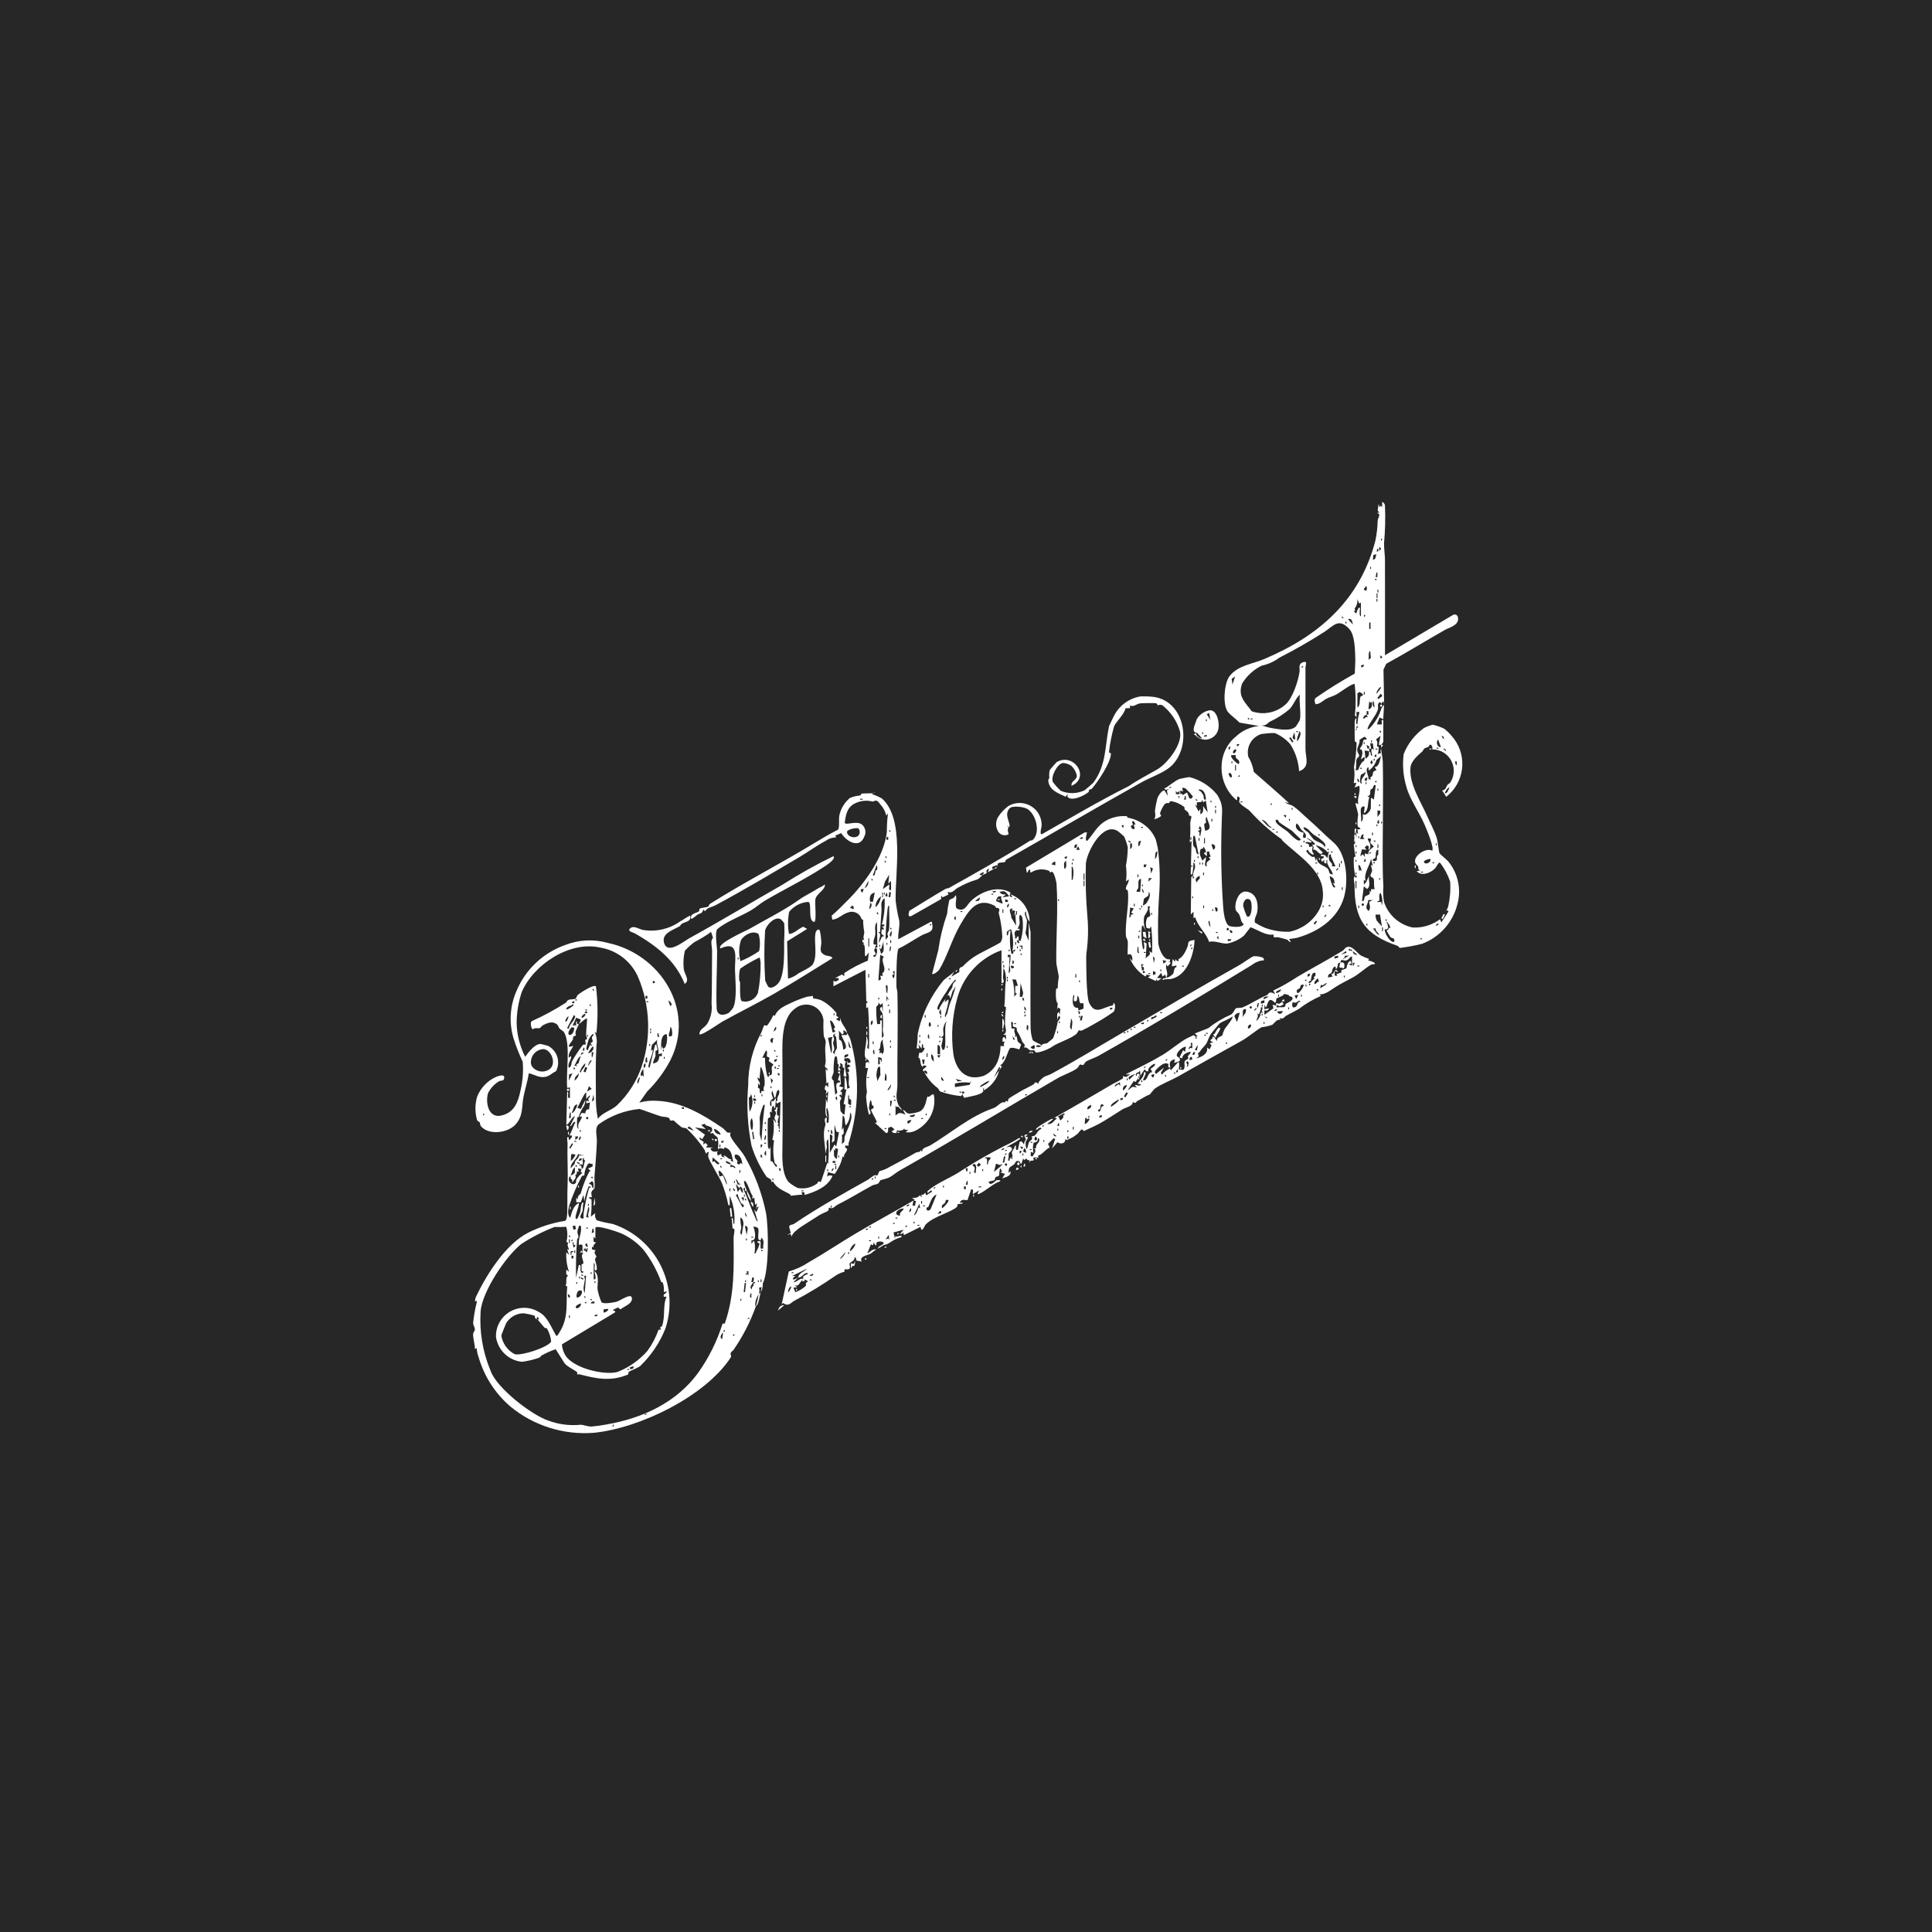 <?xml version="1.0" encoding="UTF-8"?>
<svg id="Layer_1" xmlns="http://www.w3.org/2000/svg" version="1.1" viewBox="0 0 219.36 219.36">
  <!-- Generator: Adobe Illustrator 29.6.1, SVG Export Plug-In . SVG Version: 2.1.1 Build 9)  -->
  <defs>
    <style>
      .st0 {
        fill: #fff;
      }

      .st1 {
        fill: #272727;
      }
    </style>
  </defs>
  <rect id="_496344507_18495490798005428_2264129130926264962_n" class="st1" width="219.36" height="219.36"/>
  <g id="Group_6283">
    <g id="Group_5649">
      <path id="Path_4490" class="st0" d="M89.05,148.19l-.73.62c.15-.39.26-.62.73-.62"/>
      <path id="Path_4491" class="st0" d="M111.53,99.39c-.17.12-.37.41-.62.48-.76.22-1.48.54-2.17.93-.38.22-.63.69-1.15.46l.1.31-.67.31-.16-.2v.4s-3.41,1.94-3.41,1.94c-.45.11-.25-.34-.21-.6,1.38-.83,2.75-1.72,4.15-2.51.11-.06.26-.03.37-.1,3.07-1.72,6.18-3.46,9.2-5.36.08-.05.21-.01.23-.03,1.01-.79.47-2.97-.56-3.58-.39-.23-1.7-.41-2.01-.05-.59.69-.03,1.36.01,1.95.02.31-.19.03-.31.05l.2.15c-.18.27-.05.51,0,.78-.42.24-.96.1-1.2-.33,0-.02-.02-.03-.03-.05-.27-.5-.25-1.1.04-1.59.31-.47.7-.89,1.16-1.23,1.19-.7,2.72-.31,3.43.87.24.4.36.87.35,1.34,0,.14-.29,1.11.04.98,3.26-1.85,6.5-3.78,9.87-5.46.99-.69,2.13-1.26,3.2-1.88,1.17-.67,2.96-2.95,2.58-4.37-.34-1.15-1.03-2.16-1.97-2.91-.34-.16-.49.02-.56-.01-.01,0,0-.2-.21-.24-.14-.02-1.57-.01-1.76.02-.45.06-.71.45-1.16.24v.3s-.51.02-.51.02c-.14.7-1.08,1.52-1.3,2.06-.27.96-.47,1.95-.58,2.94l.22.12c.07.92-1.53,3.32-2.17,4.02-.08.09-.24.05-.29.1s0,.22-.1.29c-.47.39-1.92,1.1-2.38.51l.06-.31-.26.31c-.84-.4-1.9-.74-1.97-1.86,0-.13.12-.21.12-.28-.03-.29-.02-.59.05-.88.02-.06.74-.88.79-.91,1.95-1.13,3.85,1.75,1.69,2.69-.11-.54.53-.58.6-1.11-.08-.45-.31-.86-.65-1.17-.28-.18-.59-.29-.92-.31-.64.06-1.44,1.56-1.15,2.17.27.36.56.69.89.99.87.37,1.87.35,2.72-.07.06-.03.93-.79.97-.84,1.5-2,1.31-4.14,1.79-6.43.01-.06.45-.93.54-1.13.59-1.19,1.72-2.03,3.04-2.25.5-.01,1.01,0,1.51.06,3.44.49,4.35,5.25,2.17,7.65-.85.93-2.48,1.43-3.56,2.04-5.17,2.9-10.22,5.86-15.36,8.78-.09.05-.11.24-.17.29-.03.02-.68.03-.79.15-.03.14-.07.27-.12.39v-.21l-.52.21v.2c.07,0,.14,0,.21,0-.23.15-.48.28-.72.41l.16-.41c-.48.14-.25.46-.28.5-.04.06-.42.17-.5.22.08-.09.15-.2.21-.31-.2,0-.39.1-.52.26,0,.09.29.06.31.05"/>
      <path id="Path_4492" class="st0" d="M113.19,98.46c-.14.23-.2.14-.31.21.02-.01.14-.25.31-.21"/>
      <path id="Path_4493" class="st0" d="M135.73,83.47c-.05-.07-.37,0,.04-.24.08.34.38.59.73.62l-.57-.63c-.45-.07-.45-.32-.34-.74.03-.09.26-.75.29-.82.32-.55.87-.92,1.5-1.02.81,0,1.07,1.36.97,2.02-.11.83-.87,1.41-1.69,1.31-.36-.05-.69-.22-.93-.49M137.43,81.77l-.15-.83-.26.16.42.67ZM137.02,81.67h-.1v.21h.1v-.21ZM136.6,83.13h-.1v.21h.1v-.21ZM137.01,83.64v-.21l-.31.1v.1h.31Z"/>
      <path id="Path_4494" class="st0" d="M136.5,105.82l-.05.2-.47-.41.52.21Z"/>
      <path id="Path_4495" class="st0" d="M117.02,119.59l-.21-.05.21-.16v.21Z"/>
      <path id="Path_4496" class="st0" d="M117.33,119.59h-.21v-.21l.21.21Z"/>
      <rect id="Rectangle_1063" class="st0" x="135.57" y="104.78" width=".1" height=".21"/>
      <rect id="Rectangle_1064" class="st0" x="110.49" y="135.65" width=".1" height=".21"/>
      <rect id="Rectangle_1065" class="st0" x="100.44" y="141.56" width=".21" height=".1"/>
      <path id="Path_4497" class="st0" d="M156.81,84.58c.07.01.14,0,.21,0,.05.05-.2.27-.21.31.02-.1-.02-.22,0-.31"/>
      <path id="Path_4498" class="st0" d="M156.81,84.89c-.03.2.18,1.18.19,1.5.06,2.43.01,4.95.01,7.36,0,2.28-.08,4.57.06,6.84-.05.61-.03,1.23.08,1.84.49,1.47,1.72,2.56,3.24,2.88,1.11.06,2.21-.27,3.11-.94l.15.36.82-1.25-.2-.15-.31.36c.22-.22.38-.48.47-.77.21-.93.29-1.88.22-2.83-.27-.78-.66-1.51-1.16-2.15-.18-.07-.45.63-.62.72-.5.48-1.49.85-2.02.26l.41-.1c-.35-.08-.19-.32-.23-.41-.06-.12-.32-.3-.36-.55-.12-.73,1.24-1.66,1.94-1.27.28-.31-.69-2.56-.88-3-.6-1.38-1.69-2.88-2.05-4.27-.36-1.2-.46-2.45-.31-3.69.47-1.19,1.27-2.22,2.31-2.97.31-.16.64-.28.98-.38.45.1.9.26,1.32.46.29.23.56.49.8.77,1.78,1.94,1.65,4.96-.3,6.73-.09.08-.17.15-.27.23l-.47-.72c.42-.03.45-.43.62-.65.08-.1.23-.13.3-.25.74-1.12.42-2.63-.7-3.37-.4-.26-.88-.4-1.36-.4.09-.19.02-.41-.15-.52h-.15c.01.32-.39.28-.59.44-.08.07-.13.24-.23.33-.49.44-1.25,1.06-1.33,1.78-.2,1.82,1.13,3.84,1.85,5.46.34.78.83,1.69,1.11,2.51.16.47.23,1.61.34,1.81.06.11.79.69.98.91,1.12,1.36,1.51,3.18,1.04,4.88-.52,2.06-2.02,3.74-4.01,4.48-.82.21-1.66.36-2.5.47-.12-.03-.19-.21-.28-.24-3.66-1.26-4.93-2.95-4.88-6.93,0-.31-.2-.63.02-1l.1.21.2-.2c-.1,0-.19-.03-.26-.1-.14-.67-.19-1.35-.14-2.03,0-.05.18-.04.18-.09-.09-.45-.15-.9-.19-1.36l.2-.2-.21-.16h.21l-.19-.11c.18-.27-.12-.63.19-.72l.1.41v-.62l.2.21-.1-.52c.75-.02.09-.23.04-.36-.04-.45-.02-.9.06-1.34-.08-.39-.18-.77-.3-1.15-.05-.33.26.02.31-.05-.16-.7.3-1.34.1-2.07l-.52.21.21-.52h-.31c.11-.6.12-1.22.03-1.82.17-.89.27-1.79.3-2.7-.02-.2-.18-.14-.2-.2-.03-.1-.03-1.95-.02-2.18.01-.12.03-.46.21-.46,0,.18-.15.65.1.72.02-.44.09-.88.21-1.3.02-.28-.17-.02-.31-.16v.62l-.19-.18c.13-1.18.12-2.37-.02-3.56-.19-.18-1.73.98-2.02,1.14-.37.21-.81.32-1.16.5-.42.21-.74.62-1.26.64-.09-.25-.21-.51.03-.73,1.42-.99,2.9-1.91,4.42-2.75.01-.57.07-1.12.06-1.68-.03-.97-.04-2.69-.68-3.38-1.2-1.3-1.77-.38-2.81.31-1.66,1.07-3.38,2.05-5.14,2.95-.59.44-1.28.75-2,.9-.92.45-1.69,1.16-2.22,2.03-.53,1.46.32,2.09,1.09,3.15,1.31.46,2.76.17,3.8-.74.83-.68,1.47-2.67,1.63-3.74.06-.37-.23-.92.46-1.11.48-.13.21.38.21.63-.01,3.09.02,6.16,0,9.23,0,.99.58,2.06-.72,2.54-.07-1.1-.42-2.16-1.01-3.08-.48-.55-1.09-.98-1.76-1.26-.5,0-1.01.04-1.51.11-1.1.34-1.75,1.47-1.49,2.59.32.52.53,1.11.62,1.71,1.35,1.19,2.73,2.37,4.01,3.55l-.47-.1c.33.28.61.22.98.47.57.4,1.14,1,1.66,1.45.97.83,1.98,1.88,2.86,2.63,1.42,1.21,1.65,3.88,1.35,5.6-.47,2.78-2.79,4.45-5.36,5.21-.33.1-.68.1-1.02.18l.21.31c-.23.04-.28-.2-.46-.26s-.72-.2-.94-.25c-.34-.08-.65.19-.56-.32-.89.15-1.8-.54-2.63-.83l-.73.94c-.56.48-1.24.79-1.96.92-.62.02-1.38-.37-2.02-.2-.3-1.01-1.28-1.72-1.56-2.79l-.2.1v-.73l-.31.31.05-4.19.15-.26.05.41.15-.15c-.35-.36.06-.79.09-1.24,0-.08-.04-.49-.19-.47,0,.4-.03.8-.11,1.19-.03.17.07.18-.2.15l.1-3.78-.21.15c.07-.73.09-1.46.06-2.19.01-.42.35-.89-.14-.83.01-.48-.36-.54-.51-.73-.03-.03.07-.16-.07-.29-.43-.33-.93-.55-1.47-.63-.19.01-.15.18-.2.2-.17.06-.27-.1-.56.19-.2.3-.37.62-.48.97-.03.17.22.2.06.37-.22.16-.47.27-.73.31.25-.38.06-.68.1-1.03.06-.44.15-.88.26-1.31.07-.26.51-.98.82-.92l.37.62-.1-.62.31-.21-.42.15-.2-.15c.51-.23,1.25-.94,1.76-1.1.09-.03,1.04-.21,1.09-.21,1.24.31,2.35,1.01,3.16,2,.79,1.28.53,1.85.52,3.18-.11,3.2-.06,6.41.17,9.6.05.54.16,1.81.66,2.11.21.12,1.56.27,1.66-.21-.31-.16-.32-.7-.5-1.06-.21-.41-.44-.27-.44-.91,0-.7.46-1.84,1.3-1.7,1.09.18,1.32,1.27,1.2,2.23-.05.42-.41.85-.27,1.29.35.22.71.41,1.09.57.91.34,1.88.5,2.85.46,1.37-.29,2.55-1.13,3.26-2.33.43-.71.6-1.54.49-2.36-.2-2.46-2.99-4.11-4.58-5.66-.17-.17.06-.09-.27-.28-1.26-.91-2.42-1.95-3.46-3.11-.24-.23-1.02-.64-1.16-.97-.07-.18.18-.49-.1-.62s-.02.52-.26.36c-1.11-.96-1.72-2.38-1.65-3.84.02-1.3.61-2.53,1.62-3.35.72-.68,1.65-1.1,2.63-1.2l-2.21-.38c-.36-.38-.95-.79-1.28-1.16-.68-.75-.48-3.29.13-4.1.94-1.24,2.59-1.38,3.95-1.96,6.25-2.64,10.89-6.71,12.63-13.48.15-.74.23-1.48.25-2.23.04-.37.4-.74,0-.83v-.1l.21.05-.21-.28.11-.76.1.41.15-.21.15.21v-.62c.19.07.32.25.32.46.06,1.42.02,2.84-.11,4.26,0,.59.1,1.26.11,1.86.01,3.6,0,7.22,0,10.83l7.78-4.61c.32-.07.5.11.52.42.06.81-.99,1.03-1.49,1.31-2.23,1.27-4.42,2.62-6.67,3.85l-.31.66.07,3.88-.1-.31-.21.31-.15-.2c-.41.24-.14.55-.25.88-.2.64-.91,1.38-1.15,2.07-.07.22.06.15.17.07.65-.64,1.13-1.44,1.39-2.32l.3-.4-.1,1.66-.41-.21-.31.78.5.03c.2-.13-.17-.6.23-.5v2.33c.05.19-.18.36-.21.47-.1-.01-.21.01-.31,0l.2-1.03-.51.42c.24.31.11.51.12.77,0,.06.17.03.19.12,0,.26-.03.51-.11.76l.37-.1c-.12-.31.01-.45.05-.62M156.91,61.16h-.1v.21h.1v-.21ZM156.7,62.51l.1-.26-.2-.16v.41h.1ZM156.49,62.61v-.31h-.1l-.1.31h.2ZM156.29,62.92l-.36.1-.05.52c.36.03.29-.4.41-.62M155.67,64.37h-.1v.21h.1v-.21ZM156.39,65.51v-.51h-.1l-.1.52h.2ZM156.29,65.72h-.21l.16.21.05-.21ZM155.15,67.06c.04-.17.1-.39-.05-.52l-.26.36.15.15h.15ZM156.5,66.96h-.1v.31h.1v-.31ZM156.4,67.38h-.1v.52h.1v-.52ZM154.32,68.52l-.21-.52c.05.39-.06.79-.31,1.1l.08.23-.19.07.31.26s.21-.87.42-.62c-.02.14-.04.28-.04.43,0,.13-.02.52.14.5v-1.55l-.2.1ZM156.39,68h-.1v.31h.1v-.31ZM154.84,70.07l.2-.15-.15-.15-.04.31ZM152.56,70.17l-.2-.2v.21h.2ZM153.37,70.3c-.06-.03-.28-.07-.29.03l.52.57c-.02-.22-.09-.43-.22-.6M152.87,70.58h-.1v.21h.1v-.21ZM155.46,70.68v.73h.15v-.73h-.15ZM155.36,74.93l.29-.23-.08-.8c-.28.19-.09.74-.2,1.03M156.92,74.72v-.15l-.2-.16v.31h.2ZM154.54,75.76c.14.03.28-.06.31-.2,0-.04,0-.07,0-.11l-.31.1v.21ZM148.01,75.66h-.21v.21l.21-.21ZM140.24,76.8l-.39.27.08.66.31-.93ZM156.81,78.04c-.14-.16-.6.57-.52.73.07-.09.57-.67.52-.73M154.12,78.72v1.61c.37-.21.22-.87.33-1.18.07-.2.35-.08.29-.33l-.36-.26-.26.16ZM154.95,78.56h-.1v.31h.1v-.31ZM156.91,79.07c.07-.12-.06-.23-.15-.3l-.36.46c0,.1.11.18.24.04.08-.08.17-.15.27-.2M147.59,81.72c.16-.74-.12-2.04,0-2.85-.5.42-.71,1.18-1.19,1.66-.67.57-1.42,1.04-2.22,1.41-.29.16-.38.48-.94.41.4.15.81.26,1.22.33.75.12,2.12.39,2.69-.21.03-.03.44-.7.44-.74M155.58,79.79l-.11-.19-.1.93c.43-.1.43-.45.41-.83l-.2.09ZM156.08,80.32c-.07-.18,0-.65-.2-.73,0,.25-.09.62.2.73M155.15,81.15c-.24.09-.27.11-.41.41.38.1.23-.31.52-.1.05-.14-.1-.25-.1-.31.05-.02.14.01.21,0v-.41h-.2c0,.14-.01.28,0,.41M141.9,81.67l-.21-.2v.21h.21ZM142.21,81.57h-.21v.1h.21v-.1ZM154.22,82.6l-.15-.2-.15.52h.1c-.01-.2-.01-.35.21-.31M156.81,83.23l-.05-.31-.15.16.21.15ZM147.38,83.02h-.21v.1h.21v-.1ZM147.28,84.16c.22-.2.56-.92.26-1.14-.09.39-.34.72-.26,1.14M147.07,83.96l-.1-.83c-.08.33-.46.78.1.83M163.96,83.86l-.05-.21-.26-.1.21.31h.1ZM154.86,83.98s.7.01.04-.33l-.54.35c.07.42-.26.75-.26,1.15,0,.32.22.49.22.62,0,.19-.24.27-.29.43-.12.36.02.89-.13,1.27l.32-.06c.09-.3.22-.57.4-.82.15-.22.37-.09.31-.67l-.41.31c.07-.36.27-.68.1-1.06-.04-.09-.21-.08-.21-.13,0-.16.2-.29.26-.47.04-.2.1-.41.17-.6M146.53,83.7l-.15.1.33.5.15-.1-.33-.5ZM163.58,84.76l-.3-.8c-.2.24-.17.59.07.79.05.04.11.08.18.1l.05-.09ZM155.77,84.07h-.1v.21h.1v-.21ZM154.94,84.27h-.1v.21h.1v-.21ZM155.46,85.31c.31.14.04.41.31.52.07-.25-.23-.71.05-.83l.16.16-.11-.77h-.3l.1.62h-.21l-.02-.29-.29-.13.12.4.19.02c0,.1.01.21,0,.31-.16-.07-.34-.1-.52-.1l.1.93c.43-.29.38-.4.41-.83M140.74,84.49h-.31v.21h.15l.16-.21ZM139.71,84.8h-.21v.31h.1l.11-.31ZM163.33,84.9h-.21v.1h.21v-.1ZM156.39,85h-.21v.1h.21v-.1ZM164.16,85.31c.03-.14-.06-.28-.19-.31-.04,0-.08,0-.11,0l.31.31ZM140.33,85.1c-.13-.14-.44.27-.31.41s.44-.27.31-.41M156.29,85.93l-.05-.31-.16.16v.15h.21ZM140.33,85.73h-.51c-.25.27.77,1.08.83,1.03.29-.6-.56-.53-.31-1.03M156.81,85.83l-.52.46c-.15.49-.46.91-.88,1.2l-.05-.41c-.5.38.18,1.06,0,1.55l.11-.19.2.09c-.21-.43.06-.24.14-.44.16-.37-.08-.45.48-.65l-.21-.36c.51.02.6-.82.72-1.24M156.09,86.35v-.21l-.2.16.2.05ZM155.67,86.35c-.14.3-.03.55.2.26l-.1-.26h-.1ZM139.92,86.45h-.1v.21h.1v-.21ZM165.41,86.45h-.21l.1.41h.1v-.41ZM140.33,86.86h-.1v.62h.1v-.62ZM154.63,87.18h-.21v.1h.21v-.1ZM154.63,88.94c-.27-.56.47-.81.41-1.35-.07.2-.51.35-.52.38-.03.08-.26,1.12.11.97M139.71,87.79c-.06-.05-.27-.03-.2.15.28.71.53.14.2-.15M140.75,88.2v-.21l-.2.16.2.05ZM155.25,88.3c-.1-.06-.24.06-.31.16.17.61.34-.14.31-.16M154.32,88.82c.04-.14-.15-.52-.2-.42-.03.19,0,.36.2.42M156.29,88.82v-.2l-.21.16.21.05ZM155.15,88.82h-.1v.21h.1v-.21ZM154.53,91.77c-.1.37.07,1.09,0,1.5.35-.07.15-.76.21-.83.34.26.81-.31.89-.62.05-.18-.02-1.16.05-1.25l.31.21.21-1.6c-.24-.2-.27.21-.35.33-.04.06-.18.08-.22.14-.15.26.11.71-.37.73l.22.16c-.25.62-.01,1.43-.63,1.8l.1-.67c-.09-.26-.38-.02-.41.1M132.98,89.34h-.21v.1h.21v-.1ZM134.7,89.59c-.14-.11-.31-.16-.48-.14l.1.41-.31-.1v.42l.19-.08.07.18.51-.3.26.66.2.05.21-.25c-.24-.3-.49-.58-.76-.84M164.57,89.45c-.15-.15-.57.56-.52.62.33.02.38-.41.52-.62M156.49,89.55h-.1v.21h.1v-.21ZM136.92,90.79c-.01-.5-.19-1.25-.83-1.14,0,.15.19.13.3.27.09.12.17.25.24.38.09.18-.05.56.29.49M133.61,89.96l-.1-.21v.42h.41v-.42l-.15.21h-.16ZM133.91,90.38h-.1v.21h.1v-.21ZM134.64,90.79v-.41h-.1l-.1.41h.2ZM135.99,90.89l-.21-.21v.21h.21ZM136.61,91.1l-.1-.31c-.03.42-.33.22-.62.32v.41s-.22-.21-.22-.21l.42.83.2-.31v.62c.4-.16.31-.57.31-.93l.52.72-.21-1.35-.3.21ZM137.54,90.9h-.1v.21h.1v-.21ZM141.06,91h-.21v.1h.21v-.1ZM144.38,91.2h-.1v.21h.1v-.21ZM156.71,91.51v-.21l-.2.16.2.05ZM138.06,91.51h-.1v.21h.1v-.21ZM146.76,91.72h-.1v.21h.1v-.21ZM138.06,91.93h-.1v.41h.1v-.41ZM156.71,92.03h-.31v.72l.3-.38v-.34ZM146.04,92.54h-.32l.26.31.06-.31ZM136.82,94.32c.98-.13.3-.95.2-1.55-.22.05-.06.47-.1.65-.02.08-.17.06-.19.12,0,.26.04.52.1.77M137.64,92.97h-.1v.31h.1v-.31ZM146.45,92.97h-.1v.21h.1v-.21ZM144.1,93.76c-.24-.26-.44-.64-.87-.69.37.3.65.83,1.14.93,0-.14-.2-.16-.27-.24M145.24,93.35c-.09-.07-.08-.31-.29-.28-.16.03-.13.15-.07.28.12.29,1.01.83,1.31,1.07.22.18,1.28,1.43,1.5.88l-1.01-.98c-.46-.31-1.01-.64-1.45-.97M156.6,93.49l-.05-.41c-.14.09-.2.26-.15.41h.21ZM156.91,93.29h-.1v.21h.1v-.21ZM147.73,94.18c-.16-.2-.23-.52-.51-.69-.31.53.26.98.77,1.04.1.15-.29.65.22.61.25-.46-.23-.67-.48-.97M156.39,93.6h-.1v.21h.1v-.21ZM136.29,94.95c-.02-.37.33-.92-.1-1.14l-.08.29.18.07-.31.26c.41-.08.05.44.31.52M149.93,95.3c-.27-.24-.6-.4-.88-.62s-.52-.67-1.05-.77c-.02.33.38.44.56.63.18.26.38.52.59.76.38.31,1.06.39,1.28.89.21-.37-.25-.67-.51-.89M144.69,94.12h-.21v.1h.21v-.1ZM145.1,94.43h-.21v.1h.21v-.1ZM155.88,94.53h-.1v.31h.1v-.31ZM149.87,94.74h-.21v.1h.21v-.1ZM154.84,94.74c-.31-.04-.31.32-.42.52h.52l-.19-.22.09-.29ZM135.67,94.95c-.15-.15-.19,0-.2.15-.03.28-.03.55,0,.83.04.2.21.27.28.44.09.2-.02.55.34.65l-.42-2.07ZM154.32,94.95h-.1v.21h.1v-.21ZM135.26,95.05h-.1v.31h.1v-.31ZM136.19,95.15h-.1v.31h.1v-.31ZM136.81,95.15h-.1v.62h.1v-.62ZM148.94,95.87c.95.24-.26-.71-.62-.72l.62.41c-.13.3-.63-.21-.72.2.32-.02.44.1.42.42l.41-.1c-.09.4-.13.53.11.88.01.27-.68-.26-.62-.46-.62,0,.33.74.42.78.31.12.17-.33.46.46l.15-.52c-.26.97.87,1.01,1.2,1.44.24.31,0,.57.56.63-.11-.61-.76-1-.62-1.66-.22-.03-.02.46-.15.41-.34-.12-.23-.12-.16-.41l-.31.21-.1-.26c.07-.15.38-.08.31-.31-.04-.14-.41.09-.31-.26l.45.09.27.32.21-.83-.15.21c-.36-.43-.85-.72-1.4-.83l.83.83c-.42.52-.65-.5-1.14-.31.17-.29.07-.38-.1-.62M155.68,95.25c-.74-.25-.19.31-.12.59.05.23.07.58-.19.65l.05-.41-.25-.09-.22.24.21.26-.52-.06-.2.78.31-.21.21.31v-.41l.41.1c-.09-.44.34-.63.62-.88l-.42-.43.11-.44ZM148.11,95.45h-.1v.21h.1v-.21ZM156.19,95.45h-.21v.1h.21v-.1ZM163.13,95.76h-.1v.21h.1v-.21ZM137.75,96.49c.39-.2.23-.72-.21-.62l.21.62ZM156.5,95.87h-.1v.41h.1v-.41ZM147.8,95.97h-.1v.21h.1v-.21ZM154.02,95.97h-.1v.21h.1v-.21ZM136.9,96.77c.07-.14-.19-.67-.28-.6.07.26-.27.15-.31.27-.2.54.02.81.21,1.28l.4-.41c.08.23-.33,1.11.1,1.04-.1-.51.09-.5.41-.78l-.2-.26c.39,0,.15-.2.08-.42-.02-.07-.01-.14.03-.2h-.31v.52l-.31-.26c-.07-.18.17-.15.18-.18M150.9,96.39h-.21v.1h.21v-.1ZM156.5,96.49c-.39-.05-.25.65-.33.87s-.38.07-.29.38c.8.15.21-.52.6-.67l.02-.57ZM151.32,96.69h-.21v.1h.2v-.1ZM154.02,96.69h-.1v.21h.1v-.21ZM155.67,96.79h-.21v.1h.21v-.1ZM151.11,97.02c-.34-.11-.23.52-.19.65.07.22.48.37.29.69h.42l-.51-1.13v-.22ZM136.08,97.22h-.1v.21h.1v-.21ZM155.05,97.84v-.31h-.1l-.1.31h.2ZM155.87,98.35l-.2-.83c-.17.83-.86,1.63-.62,2.49l-.2-.1v.52l.24-.23.38-.81c-.19.54.27,1.17-.26,1.55l-.36-.31-.21,1.66c.34.09.21-.34.34-.49.15-.18.74-.13.49-.65l.2.11v-.3s.42,0,.42,0c-.14-.33-.03-.91-.12-1.17-.05-.15-.28-.17-.36-.33-.07-.13.18-.43.18-.62,0-.21-.15-.44-.11-.68l.2.2ZM162.4,97.53c-.13-.03-.81.16-.72.36.15.35.86.03.72-.36M135.67,97.63h-.1v.21h.1v-.21ZM154.01,97.63h-.1v.21h.1v-.21ZM152.35,97.73h-.1v.31h.1v-.31ZM156.08,98.04v-.21l-.2.16.2.05ZM162.81,98.04v-.21l-.21.16.21.05ZM136.29,97.94h-.1v.21h.1v-.21ZM136.6,97.94h-.1v.21h.1v-.21ZM149.55,97.94h-.21v.1h.21v-.1ZM152.14,98.04h-.1v.41h.1v-.41ZM135.36,98.24h-.1v.21h.1v-.21ZM154.63,98.97c0-.05-.21-.95-.41-.72l.1.62.2-.09.11.19ZM151.73,98.87s.27-.18.2-.31c-.04-.05-.27.18-.2.31M161.57,98.97h-.21v.1h.21v-.1ZM136.7,99.07h-.1v.31h.1v-.31ZM149.65,99.07h-.1v.21h.1v-.21ZM154.01,99.07h-.1v.21h.1v-.21ZM136.39,99.37c-.38.12-.9.42-.47.83,0-.38.47-.33.26-.73l.21-.1ZM151.38,99.71c-.12-.09-.25-.17-.38-.24-.09.12.22.92.3,1.1s.19.25.32.15l-.3-.48.19.07c.03-.21-.02-.42-.13-.59M156.7,99.69h-.1v.21h.1v-.21ZM153.91,100.02v.83h.1v-.83h-.1ZM152.45,100.74h-.1v.31h.1v-.31ZM156.91,102.82c.09-.49.03-.99-.15-1.45-.29.22-.09.6-.15.87-.03.12-.25,0-.21.17h.42l.1.42ZM135.46,101.78h-.1v.21h.1v-.21ZM141.58,104.05c.56.36.71-1.68.31-1.91-.49-.28-.75.3-.74.72.11.41.25.81.43,1.19M155.87,102.19h-.52c.01.44-.51.82.05,1.24.27-.33.1-.67.05-1.03l.41-.21ZM154.86,102.71c0-.07-.05-.13-.12-.14-.07,0-.13.05-.14.12,0,0,0,.02,0,.02,0,.07.05.13.12.14.07,0,.13-.05.14-.12,0,0,0-.02,0-.02M151.11,102.91l-.16-.2-.15.15.31.05ZM136.71,102.81h-.1v.3h.1v-.3ZM150.28,102.81h-.1v.2h.1v-.2ZM154.32,102.81h-.1v.3h.1v-.3ZM137.95,103.02c.07,1,.55.17.15,0-.04-.02-.11,0-.15,0M137.74,103.22h-.1v.21h.1v-.21ZM150.38,104.15s.27-.18.2-.31c-.04-.05-.27.18-.2.31M156.7,103.84h-.52c-.01.25.04.5.16.72l.56.63-.21-1.35ZM157.43,104.36h-.1v.21h.1v-.21ZM137.43,105.19l-.1-.62h-.1c-.08.17.14.76.21.62M149.56,104.57c-.2-.04-.28.13-.41.26l.15.15.26-.41ZM157.58,104.82c-.05-.06-.06-.26-.15-.1.2.32.31.93-.2.78-.06.43.57,1.45.98,1.45.15,0,.14-.24.06-.34-.11-.14-.28-.1-.39-.2-.16-.24-.31-.49-.44-.75,0-.02.32-.11.21-.36l.2.11c0-.22-.09-.43-.26-.58M155.25,104.88h-.1v.21h.1v-.21ZM163.34,104.88c-.13-.07-.36.16-.31.2.13.07.36-.17.31-.2M157.02,105.3h-.1v.42h.1v-.42ZM139.53,105.5c0-.07-.05-.13-.12-.14-.07,0-.13.05-.14.12,0,0,0,.02,0,.02,0,.07.05.13.12.14.07,0,.13-.05.14-.12,0,0,0-.02,0-.02M156.18,105.4l-.3.04c.15.07.54.84.72.67-.15-.25-.44-.38-.42-.72M139.92,105.92c.03-.14-.06-.28-.2-.31-.04,0-.08,0-.11,0l.1.31h.21ZM138.26,105.82h-.21v.1h.21v-.1ZM138.36,106.64l-.05-.41-.15.26.2.16ZM161.46,106.54h-.21v.1h.21v-.1ZM139.81,106.64h-.41v.2c.19.03.36,0,.41-.2"/>
      <path id="Path_4499" class="st0" d="M163.9,103.77l.16.08-.25.5-.16-.08.25-.5Z"/>
      <path id="Path_4500" class="st0" d="M154.01,94.11l-.1.52h-.1v-.52h.2Z"/>
      <path id="Path_4501" class="st0" d="M154.01,90.38v.21h-.15l-.16-.16.31-.05Z"/>
      <path id="Path_4502" class="st0" d="M156.94,80.12c0,.07-.06.13-.13.13,0,0,0,0,0,0-.07,0-.12-.07-.12-.14,0-.06.05-.11.12-.12.07,0,.13.06.13.13,0,0,0,0,0,0"/>
      <rect id="Rectangle_1066" class="st0" x="160.64" y="98.25" width=".1" height=".31"/>
      <rect id="Rectangle_1067" class="st0" x="153.91" y="93.38" width=".1" height=".21"/>
      <rect id="Rectangle_1068" class="st0" x="153.8" y="90.07" width=".1" height=".21"/>
      <rect id="Rectangle_1069" class="st0" x="162.3" y="84.99" width=".21" height=".1"/>
      <rect id="Rectangle_1070" class="st0" x="149.76" y="97.42" width=".1" height=".21"/>
      <path id="Path_4503" class="st0" d="M130.07,105.82l.11.72-.37-.2-.05-.53h.3Z"/>
      <path id="Path_4504" class="st0" d="M130.59,106.95l.1.62-.21.03-.1-.62.21-.03Z"/>
      <path id="Path_4505" class="st0" d="M130.69,105.92l-.2.04c.12.2.17.48-.11.58v-.83l.31.2Z"/>
      <path id="Path_4506" class="st0" d="M130.07,106.85c-.26,0-.4-.15-.15-.31l.15.31Z"/>
      <rect id="Rectangle_1071" class="st0" x="130.49" y="106.64" width=".1" height=".21"/>
      <path id="Path_4507" class="st0" d="M96.19,117.32c.16.22.29.46.37.72,1.07,3.87.99,7.96-.22,11.79-.02.07.04.19,0,.24h-.36c-.12.3.18.31.19.36.09.31-.53.71-.3.98l-.21-.1c-.04.24-.11.47-.19.7-.18.45-.42.88-.7,1.28l-.76-.2-.11.51c.23-.2.33-.15.62-.1-.45,1.22-1.99,1.85-3.16,2.17l-.05-.31h-.31l.1.31c-.23-.08-1.19.13-1.33.08-.01,0-.02-.12-.1-.17-.71-.39-1.52-.67-1.9-1.44l-.19.08c.08-.39-.32-.39-.56-.63-.73-1.07-1.3-2.25-1.69-3.49-.45-2.26-.58-4.57-.38-6.87-.01-2.09.5-4.14,1.48-5.98.08-.14.28-.8.34-.84s.21.11.35,0c.27-.35.5-.74.68-1.15l.18.08c.29-.79,1.14-1.14,1.75-1.43.6-.29,1.22-.53,1.86-.73.2-.05.48-.05.69-.11l.06.3c.33.02.66.1.96.23.65.35,1.22.84,1.67,1.42.05.2-.2.28.26.48l-.31.21.41.26.1-.41c-.04.62.73,1.18.73,1.76-.07-.1-.27-.39-.42-.31-.02.01.17.46-.15.41l-.36-.41c.06.24,0,.8.04.99.03.12.21.1.27.23.11.31.18.63.21.95.75-.17-.14-1.24-.21-1.66h.56c.1-.02.06-.12.06-.21M93.54,117.72c-.05-.63-.07-1.26-.04-1.88-.11-1.09-1.07-1.88-2.16-1.77-.41.04-.79.2-1.1.47-1.71,1.23-1.38,4.49-1.4,6.36-.02,3.09.06,6.18,0,9.22-.03,1.18-.11,3.2.73,4.12.31.25.64.47.99.64.77.15,1.57-.03,2.2-.49.11-.06.05-.38.44-.18l.73-2.17.31.1-.21-.1c.09-.9.09-1.8,0-2.69-.26.14-.18.63-.14.86l-.17.8c0-1.1-.39-2.2,0-3.28.03-.26-.24-.72.11-.86.15.16-.14.71.21.62.12-.55.08-1.12-.1-1.66-.18-.02-.1.24-.1.37,0,.23.08.44.1.67-.47-.52-.04-1.5-.2-2.18l.2.52.1-1.3-.31.36c.22-.52-.04-.47-.08-.57s.04-.55.18-.47l.21.21v-.57l-.41.26.2-.15-.09-1.61.2.21v-.25c-.48-.2-.19-.41-.19-.84s-.06-.96-.06-1.35c0-.81.2-.68-.12-1.43M94.75,115.06h-.1v.21h.1v-.21ZM94.83,116.7s-.28-.92-.6-.81l.31,1.35.31-.1-.21-.37.19-.07ZM88.09,116.9c.05-.1.11-.31-.07-.28l-.21.52c.1-.06.2-.14.28-.23M94.77,117.64c-.03-.09.1-.19.08-.3-.47.27-.17.32-.15.61.01.2-.12.33-.11.48,0,.24.32.67-.04,1.04l.25.26c-.1-.42.18-.48.23-.76.01-.06-.08-1.2-.1-1.27s-.16-.04-.16-.06M86.56,117.52h-.2v.21l.2-.21ZM94.53,117.73l-.52.1.36,1.76c.27-.64-.13-1.19.16-1.86M87.7,118.45l.1-.62c-.38.07-.47.4-.1.62M96.61,118.97l-.31-.83c.06.19-.04.89.31.83M88.11,119.38l-.21-.21v.21h.21ZM87.1,119.98c-.11-.18.12-.64-.13-.71l-.42.83h.31c-.01.64.06,1.28.22,1.91.03.12.04.25.2.27-.05-.27.26-.15.32-.28.11-.26,0-.56.02-.79.01-.13.18-.29.18-.34s-.48-.35-.49-.38c-.06-.14.07-.26.06-.35-.02-.11-.22-.11-.26-.17M96.3,119.69c-.31.04-.49.08-.41.42l.41-.21v-.21ZM88.32,119.9h-.21v.1h.21v-.1ZM95.1,120.81c-.01-.1,0-1.31-.34-.74-.1.54-.13,1.1-.11,1.65-.03.32-.44.72-.01.95l.21,1.74c-.04-.22.21-.3.21-.32,0-.34-.4-1.25.31-1.19.09-.31-.22-.11-.22-.36l.22-.63c-.28-.04-.35-.28,0-.25l.11,1.41-.22.25.52.16-.41.46c.32-.05.19.28.2.52l-.1-.21-.2.15c.48.35.14.34.09.72,0,.05.05.94.07,1,.02.08.35.52.46.4l.11-1.08-.21-.11.31-1.66-.21.05v-1.45c.31.12.27,1.29.31,1.35l.31-.15c-.36-.43.12-1.33-.32-1.76l.21.04v-.35l-.21-.12.41-.26c-.23,0-.18-.3-.41-.1v-.52l.1.31.31-.11c-.09-.47-.27-.53-.73-.41-.04.27,0,.26.21.36-.39.27.13,1.53,0,1.71l-.31-.11s.1-.75.1-.86c0-.07-.16-.05-.18-.11-.06-.16.12-.38-.33-.47l.08.3-.18.16.2.37h-.31s.09-.6.08-.68c0-.06-.15-.05-.15-.07M87.91,120.54c.14.03.28-.06.31-.2,0-.04,0-.07,0-.11l-.31.1v.21ZM88.53,120.95h-.21l.16.2.05-.2ZM88.11,121.37l-.05-.31-.16.15.2.16ZM86.76,123.85c-.17-.29.02-.46.05-.67.05-.54-.03-1.08-.22-1.59-.03-.11-.12-.43-.24-.43l-.11,1.35-.2-.2c-.1.43.36.45.2.93l-.2-.31c.09.16,0,.48.02.57.01.06.14.03.18.13.06.15-.07.41.16.54l.06-.3h.3ZM88.42,121.26h-.21v.1h.21v-.1ZM88.52,122.09v-.15l-.2-.16v.31h.2ZM87.59,123.02l.18-.36-.28-.26.1.62ZM87.59,123.34h-.1v.21h.1v-.21ZM87.49,130.17v1.66s.17,0,.25.11c.03.05.52.93.47.36,0-.04-.21-.15-.25-.26-.19-.83-.21-1.7-.07-2.54l-.2-.1c.18-.76.22-1.55.11-2.33l.31.41c.04-.21-.18-.38-.17-.57.01-.27.39-.49-.04-.88.34.05.06-.39.41-.31-.09.28-.12.59-.08.88.01.05.18.04.19.11.03.24-.27.63-.01.93l-.2.15c.38-.08.07.37.31.41l.1-3.11-.41.21-.11-.26c.31-.08.1-.17.16-.36.09-.33.35-.54.16-.94-.38.09-.23.83-.47.93l-.26-.83c-.22.3.1.83.1.88,0,.07-.41.09-.36.67,0,.06.07.31.16.15v-.57l.19.09.33-.4-.1,1.14h-.15c.08-.22-.01-.33-.2-.1-.03.21-.05.41-.06.62l-.2-.1.07.58c-.02.11-.25.1-.28.22-.04.15-.04,2.95.01,3.18.03.12.05.25.2.27l.09-.32ZM85.11,126.24c.38-.63.43-1.4.15-2.07.02.19-.07.37-.23.46,0,.54.02,1.07.08,1.61M86.56,124.26h-.1v.21h.1v-.21ZM85.73,124.36h-.1v.21h.1v-.21ZM96.43,124.74c-.08-.16.06-.4-.13-.38v.97s.31.17.31.17c.03-.16.04-.33.04-.5-.04-.23-.19-.21-.21-.25M95.06,124.88l-.05-.41-.16.15.1.26h.1ZM85.84,124.78l-.31-.1v.31h.31v-.21ZM85.74,125.09h-.1v.21h.1v-.21ZM86.46,129.54c.07-1.27.17-2.51.33-3.77.02-.16.12-.25-.07-.37-.23.47-.38.98-.47,1.5.04.62.04,1.25.01,1.87l.19.77ZM96.62,125.61h-.21v.1h.21v-.1ZM96.36,127.95c.16-.42.53-1.34.15-1.62.03.52-.14,1.04-.47,1.45-.21-.33.01-.91-.36-1.14l-.1,1.66.2-.31c-.02.22.03.47.01.68-.02.19-.19.13-.2.2.03.33.03.66-.02.99.45-.15.27-.56.32-.76s.36-.88.46-1.14M85.42,128.3c.11-.44.1-.91-.05-1.35-.25.25-.18.75-.13,1.06.01.09.04.31.18.28M86.97,127.58l-.05-.21-.16.21h.21ZM94.97,128.5l-.22-.82v1.81s-.26.25-.26.25c-.14-.27.29-.9-.26-.93v2.07l.52-.93.2.21.31-1.6-.29-.06ZM86.97,128.2h-.1v.21h.1v-.21ZM88.53,128.3h-.1v.21h.1v-.21ZM94.13,128.3h-.1v.21h.1v-.21ZM94.54,128.71l-.1-.41h-.1v.41h.2ZM85.52,128.5l-.13.02.12.83.13-.02-.12-.83ZM86.77,129.44c.23-.06.22-.33.2-.52h-.1l-.1.52ZM86.98,129.75h-.21v.1h.21v-.1ZM86.57,129.96h-.21v.31h.1l.11-.31ZM95.17,130.47l-.32-.11-.05.31-.16-.21c.14.47-.13.84.36,1.14l.16-1.14ZM86.98,131.2v-.52c-.05-.12-.38.45,0,.52M86.57,131.4l-.11-.31h-.1v.31h.21ZM95.27,131.2h-.1v.21h.1v-.21ZM94.85,131.82h-.31v.21h.31v-.21ZM94.95,132.14h-.21v.1h.21v-.1ZM94.95,132.34h-.1v.41h.1v-.41ZM88.63,132.65h-.21l.11.31h.1v-.31ZM94.43,132.96c.04.05.27-.18.2-.31-.04-.05-.27.18-.2.31M94.02,132.76h-.1v.21h.1v-.21ZM87.8,133.8h-.1v.21h.1v-.21ZM91.22,135.15h-.21v.1h.21v-.1Z"/>
      <rect id="Rectangle_1072" class="st0" x="93.71" y="131.2" width=".1" height=".73"/>
      <rect id="Rectangle_1073" class="st0" x="93.81" y="124.36" width=".1" height=".21"/>
      <rect id="Rectangle_1074" class="st0" x="87.29" y="121.77" width=".1" height=".21"/>
      <path id="Path_4508" class="st0" d="M94.64,97.22c.29.33-.87,1.07-1.11,1.22-2.06,1.35-4.5,2.54-6.66,3.81-.54.32-1.06.79-1.59,1.1-1.05.62-2.34,1.1-3.32,1.76-.19.12-.37.25-.53.4-.29.39-.01,1.99-.01,2.53,0,2.12-.14,4.33-.05,6.42.04.87.73.9,1.38.54.18-.18.34-.37.49-.57.48-1.02.24-3.16.21-4.32-.03-1.3.53-3.39-1.65-2.43-.51-.5,3-2.05,3.23-2.18,1.63-.94,4.16-2.23,5.6-3.28.7-.51,1.59-.91,2.3-1.38.26-.11.5-.25.73-.41.06.59-.93,1.03-1.07,1.63-.11.48.16,2.4-.13,2.62-.81-.08-.21-2.16-.69-2.28-.85.06-1.64.47-2.17,1.13-.16.83-.17,1.68-.02,2.51.62-.03,1.06-.6,1.62-.82l.44.25-2.27,1.41.1,4.24c.44-.12.86-.33,1.21-.62.39-.22,1.43-.68,1.63-1.05.53-1,.1-2.41.27-3.46.06-.4.41-.62.51-.29.09.41.14.82.16,1.23.04.63-.39,1.17.46,1.53.27.11.62.04.82.32-2.22,1.37-4.43,2.77-6.7,4.08-1.9,1.09-3.88,2.06-5.79,3.12-.33.18-2.4,1.66-2.64,1.45.04-.6.54-.7.87-1.15.44-.69.62-1.51.52-2.33.05-1.9.04-3.97.06-6.01,0-.46-.24-1.14.11-1.45l-.22-.68c-.6.43-1.24.82-1.9,1.16-.39.29-.76.62-1.08.98-.16.67-.2,1.37-.13,2.05.07.62.75,1.29.11,1.71-1.07-2.66-3.21-4.33-5.63-5.72-.22-.13-.97-.25-.54-.6s1.02.14,1.46.2c1.47.24,2.98-.11,4.19-.97.39-.21.74-.48,1.14-.67.16.71-.5.66-.97.95-.1.06-.14.22-.2.25-.69.42-2.05.78-1.81,1.83.34,1.5,2.23-.09,2.85-.43,3.58-1.97,7-4.04,10.59-6.09,1.87-1.19,3.81-2.28,5.81-3.25M88.7,104.4c-.7-.46-1.71.64-1.83,1.26-.12,1.89-.11,3.78.01,5.67.01.04.29.64.32.67.36.4,1.04-.15,1.26-.49.65-.99.57-3.5.57-4.7.04-.66.05-1.32.01-1.98-.1-.16-.21-.3-.35-.42M84.07,109.13c.75-.3,1.46-.69,2.12-1.14.14-.63.12-1.29-.05-1.92-.6-.51-1.68.08-2.01.68-.25.77-.27,1.6-.06,2.38M83.86,108.72h-.1v.21h.1v-.21ZM84.2,113.66c.77.22,1.58-.19,1.86-.94.22-1.13.32-2.29.3-3.44-.02-.19-.06-.39-.11-.57-.77.36-1.51.78-2.21,1.27-.11.42-.15.85-.11,1.28,0,.1.09.2.1.3.01.36-.07,1.89.18,2.1"/>
      <path id="Path_4509" class="st0" d="M99.3,89.96l-.31.2c.4.13.78.29,1.14.5,2.6,2.27,1.5,8.38,1.56,11.58.09.77.22,1.53.41,2.27.09.71-.16,1.42-.11,2.13l3.68-1.97c.23-.04.12.03.15.16.28,1.11-.49.97-1.27,1.42-.85.48-1.65,1.04-2.53,1.46-.26.24-.25,3.69-.24,4.28,0,.24.11.47.11.72.09,3.48-.03,6.96,0,10.47,0,.82-.28,1.28.08,2.2.13.33.38.37.43.7l-.43-.44-.17.06-.12-.19v1.14c.49-.43.55-.28,1.14-.1l-.31-.52c.31.03.29.34.68.41.44-.01.87-.1,1.28-.26.7-.42.7-1.53.85-1.68.01-.01.13.05.19.02.17-.1.25-.32.52-.24.18.99-.04,2.02-.62,2.85-.5.72-1.67,1.66-2.59,1.4l.31-.2-.42-.08-.05-.13c-.07.26-.56.29-.82.22l-.06.3c-.2.01-.45.03-.52-.2l.31-.21-.37-.3-.34.11c-.07.11.08.65-.26.6l-1.31-1.2.15.06.26-.21c-.29.14-.12.15-.2-.05-.19-.43-.46-.8-.62-1.25l.29-.17.02-.24c-.36-.09-.1-.46-.37-.68-.08.29-.13.58-.16.88.01.31.41.62,0,.78-.17-.66-.28-1.34-.32-2.02,0-.23.1-.44.09-.62-.14-.88-.1-1.78.13-2.64l-.31-.05.05-.57.26-.1.1.21v-.26c-.01-.2-.34-.29-.41-.44-.23-.54.22-1.75.1-2.4.15.05.18.56.19.7.01.28-.23.62.12.75.05-1.59.01-3.18-.1-4.77l-.2.11c.02-.3-.14-.59.21-.67l-.21-.12-.1-3.56-3.63,1.87v-.62l.26.09.36-.2-.05-.2h-.38l.78-.41.26.2v-.36c.84-.56,1.74-1.03,2.68-1.41l.11-.93-.31.41c-.32.23.08-1.47-.41-1.35l.2-.1-.21-.15v-.26l.21.05c-.2-.34.01-.61,0-.93-.09-.45-.13-.92-.13-1.38-.25-.02-.22-.29-.34-.42-.32-.45-.91-.61-1.42-.39-.59.17-1.07.75-1.74.8l-.08-.45c.63-.53,1.19-1.11,1.77-1.69,1.92-1.9,4.17-4.95,4.5-7.78,0-.72.04-1.44.13-2.15l-.19.26c-.08-.34-.23-.66-.42-.96-.04-.06-.44-.56-.47-.59-.35-.33-.49-.04-.67-.05-.68-.18-1.41-.1-2.04.23-.87.44-1,1.3-1.12,2.2.21.29,1.37-.31,1.98.2.39.35.48.92.23,1.37-.55,1.41-2.05.51-2.61-.42l-.67.29.1.2c-.44,0-.86.14-1.21.4-1.03.54-2,1.27-3.01,1.86-3.14,1.85-6.25,3.72-9.48,5.44-.45.24-.95.25-1.18.69l-.2-.2c-.17.55-.4.4-.66.58-.12.08-.65.56-.73.46-.16-.58.58-.62.87-.82.1-.07.01-.26.13-.33.2-.11.79-.13.94-.23.07-.04.08-.23.24-.33,3.92-2.46,7.99-4.55,11.92-6.94.84-.51,1.7-1.01,2.58-1.46.2-.23.06-1.18.15-1.61.16-.78.59-1.48,1.2-1.99.37-.15.77-.25,1.17-.28.08-.02.07-.18.15-.2.37-.08,1.06.01,1.48-.1M97.96,90.69h-.31v.1h.3v-.1ZM97.42,94.03c-.41-.02-.82.07-1.18.28-.3.37.47,1.02,1.16.63.26-.23.29-.62.06-.88-.01-.01-.02-.03-.04-.04M101.17,94.42l-.21-.2v.2h.21ZM100.86,95.04h-.21v.31h.2v-.31ZM100.65,97.22h-.1v.2h.1v-.2ZM100.55,97.73h-.1v.21h.1v-.21ZM99.59,98.75s.06-.53-.07-.49l-.42,1.14c.31.08.23-.33.32-.54.03-.07.16-.08.16-.1M100.97,99.29l-.49.81-.24.85.72-.52c.09.12-.19.73.21.62v-1.03l-.31.31.1-1.03ZM99.1,99.81h-.21l.16.2.05-.2ZM98.17,100.85c.3-.16.47-.49.41-.83l-.41.83ZM98.07,100.95c-.41-.08-.43.16-.16.41l.16-.41ZM100.97,101.29l-.08.56.19.02.08-.56-.19-.03ZM99.11,102.39l.21-1.04c-.53.08-.65.57-.51,1.04h.31ZM100.25,101.36h-.1v.21h.1v-.21ZM100.46,101.36h-.1v.21h.1v-.21ZM100.77,101.77l-.05-.41c-.14.09-.21.25-.16.41h.21ZM100.35,101.67h-.21v.21l.21-.21ZM99.41,103.02c.34-.33.56-.77.62-1.24-.41.28-.64.75-.62,1.24M100.13,104.98c.26-.98.36-1.99.31-3-.56.4-.32.92-.35,1.38l-.17,2.45-.21.05c.49.17.01.8.1,1.19l.33-.7.29-.08c-.47-.2-.36-.33-.31-.78l.2.1c.04-.28,0-.26-.2-.36l.26-.07.05-.19h-.31ZM98.68,103.22c.22-.09.42-.56.15-.73l-.15.73ZM96.92,103.22c.05-.16-.01-.33-.15-.41l-.26.26.41.16ZM100.82,106.41c.03-.11-.08-.3-.05-.44s.16-.26.17-.41c.09-.85,0-1.89.02-2.75-.17.02-.19.44-.2.57-.1.9-.19,2.21-.21,3.11,0,.12-.03.18.11.16-.05-.14.17-.22.17-.23M99.72,103.85l-.05-.31-.15.16.2.16ZM99.62,107.58l-.05-2.9c-.36.46-.14.92-.19,1.43-.03.35-.28.64-.18,1.11l.32.06-.21.31h.31ZM105.73,105.09v-.21l-.21.15.21.05ZM101.28,105.5l-.2-.21v.21h.2ZM101.18,106.33l.1-.62c-.16.06-.43.58-.1.62M98.59,106.54v.93h.1v-.93h-.1ZM100.04,108.3c.56-.34.13-1.03.31-1.55l-.31,1.03-.2-.2.2.72ZM101.18,106.75h-.1v.31h.1v-.31ZM100.76,107.06h-.11v.21h.1v-.21ZM99.93,107.27h-.1v.21h.1v-.21ZM101.07,107.99c.06-.17.1-.34.1-.52h-.1c-.03.08-.14.69,0,.52M99.52,107.68c-.12-.11-.26.07-.26.21,0,.16.18.26.16.47,0,.04-.41.08-.21.26.24.22.51-.74.31-.93M100.35,108.62l-.41-.21-.21,2.9c.39,0,.29-.26.21-.52h.31l-.09-.26c.7-.5-.28-1.35.19-1.91M100.97,109.96h-.1v.21h.1v-.21ZM101.59,110.27c-.4-.06-.08.21-.1.36l-.19.08.08.29c.26.26.15-.7.2-.72M98.68,110.58h-.1v.41h.1v-.41ZM100.75,112.75c-.02-.31.13-.65-.05-.93-.22.14-.09.24-.09.39,0,.11-.01.56.14.54M100.96,113.58l-.31-.51v.72l.1-.41.21.2ZM99.82,113.27h-.1v.21h.1v-.21ZM100.13,115.86v1.97c.38-.16.1-.57.1-.88.06-.61.05-1.23-.02-1.85-.07-.25-.56-.57-.08-.8l.1.62v-1.03l-.26.21-.26-.31c.14.36-.19.39-.22.56-.02.64.02,1.29.11,1.92h.31c.1-.17-.13-.49.21-.41M100.96,114.21l-.05-.21-.16.21h.21ZM101.06,114.62h-.1v.41h.1v-.41ZM98.88,116.38c.24-.06.22-.33.2-.52-.24.06-.22.33-.2.52M100.13,119.7c.49-.35.02-1.14.1-1.66-.44.29-.11,1.03-.52,1.19l.21.05-.1.31.27-.09.04.2ZM101.16,118.14h-.1v.21h.1v-.21ZM99.19,118.24h-.1v.31h.1v-.31ZM101.16,118.76h-.1v.21h.1v-.21ZM99.3,119.69l-.05-.52c-.23.16-.1.3-.05.52h.1ZM100.1,120.14l-.39-.13v.83c.39.08.05-.41.21-.62l.2.41-.02-.49ZM99.91,121.15c-.31-.27-.41.86-.4.97,0,.21.14.45.09.68l.38-.79c-.08-.17.01-.79-.07-.87M100.65,122.7c-.02-.27.12-.7-.2-.83.19.24-.22.9.2.83M98.68,122.29h-.21v.1h.21v-.1ZM101.17,123.12l-.41.62c.16.19.48-.5.41-.62M101.69,124.57l-.21-.21v.21h.21ZM101.69,124.88h-.21v.1h.21v-.1ZM101.28,124.98h-.21v.62h.1l.11-.62ZM101.07,126.43h-.1v.21h.1v-.21ZM105.21,126.43h-.1v.21h.1v-.21ZM103.87,126.53l-.62.15c.14.24.69.17.62-.15M104.8,126.95h-.21v.1h.21v-.1ZM103.45,127.15l-.4.11c-.15.7.52-.01.4-.11M100.65,128.09h-.21v.1h.21v-.1Z"/>
      <rect id="Rectangle_1075" class="st0" x="98.37" y="117.11" width=".1" height=".41"/>
      <rect id="Rectangle_1076" class="st0" x="101.89" y="128.51" width=".21" height=".1"/>
      <rect id="Rectangle_1077" class="st0" x="98.27" y="120.22" width=".1" height=".21"/>
      <rect id="Rectangle_1078" class="st0" x="98.37" y="116.59" width=".1" height=".21"/>
      <path id="Path_4510" class="st0" d="M100.13,115.66l-.2-.16.1-.26h.1v.41Z"/>
      <path id="Path_4511" class="st0" d="M105,121.77s-.25-.16-.2-.35l.4-.32c.01-.12-.51-.24-.41.05-.4-.19-.16-.94-.52-1.09l.11-.56c.32.22.65-.45.6-.52-.01-.02-.15,0-.16-.03-.05-.09.08-.4-.14-.39l-.05.52-.36-.52.1.47h-.3c.08-.54.12-1.09.13-1.63.46-2.24,1.47-4.33,2.93-6.09.35-.35.91-.64,1.24-1.04l-.36.62.92-.53c-.09-.65.23-.48.39-.64.36-.38.77-.73,1.2-1.03.95-.62,2.09-1.09,3.08-1.69.12-.19.19-.41.2-.63-.04-.91-.17-1.81-.4-2.69-.03-.15.12-.31.05-.46-.09-.2-.3-.11-.34-.14s-.07-.18-.2-.25c-1.98-1.04-2.94.58-3.85,2.12-.95,1.6-1.51,3.67-2.42,5.15-.09.15-.66.62-.81.47l.7-2.67c.2-1.42.54-2.81,1.01-4.17.04-.51.13-1.02.24-1.52.14-.18.61-.16.68-.56.3.13-.12,1.05.15,1.49.93.48,1.12-.36,1.65-.86,1.16-1.08,3.02-1.78,4.47-.94l-.1.34c.03.12.24.27.3.12l-.21-.26c1.31.47,2.18,1.71,2.18,3.11-.26-.32-.41-.72-.41-1.14-.17-.03-.12.27-.11.36.05.28.21.41.22.72-.03.45-.08.91-.17,1.35l.37.88v-2.07l.21,1.08c0,3.57-.03,7.16,0,10.68,0,.54.07,1.07.24,1.58.17.21.79.39,1.01.6-.2.14-.51-.22-.62.15.56.16.57-.16.75-.28.12-.08.34-.04.52-.13.04-.02.64-.52.66-.55.24-.62.42-1.25.53-1.9.05-.13.5-.42.12-.66l-.21.52c.1-.29-.12-.79.21-.93l.1.31.07-.68-.28-.15-.1.31.09-.78c-.25-.11-.24-1.24-.2-1.55.03-.2.21-.14.2-.19,0-.42.04-.84.11-1.25,0-.33-.27-1.24-.28-1.76-.03-2.96.22-5.87.03-8.81-.02-.26-.27-1.3-.49-1.37-.1-.04-.2.09-.27.06-.01,0-.01-.15-.1-.18-.67-.27-1.44-.2-2.05.2-.17,0,.03-.46-.21-.31-.14.09-.09.32-.26.31l-.09-.56,6.67-4h.26s-.32,1.12.05.93c.7-.79,1.1-1.67,2.03-2.22.73-.43,1.58-.62,2.43-.55.06.02.05.15.13.17.73.13,1.41.44,1.98.9.53.41.94.97,1.19,1.59.08.28.15.63.22.93.24,1.81.29,3.63.15,5.45-.12,1.79-.15,3.58-.09,5.37.06.59.57,2.02,1.33,1.83v.31l-.83-.21.1.41.36-.31.47.21-.36.41-.15-.21c-.17.49.3.95,0,1.45.16.13.7-.3.79-.44.06-.1.09-.79.35-.7v-.21l-.52.1.1-.83.26.31.05-.31.15.21h.26l-.09-.19c.53-.21.84-.9,1.04-1.39s-.15-.67.81-.8c-.07,1.65-.82,4.06-2.67,4.43-.32.06-.65-.04-.96.13.03-.52.58.17.31-.62l-.31.21-.16-.41-.47.57.52.05-.47.31-.1-.21-.1.2-.89-.41.31-.2-.46-.11-.11.22c-.82-.49-1.45-1.24-1.81-2.12l.31.36c.02-.4-.03-.95-.52-.72-.06-.07.04-1.25,0-1.51s-.2-.39-.22-.72c-.09-1.51.4-3.56.23-4.99-.03-.21-.24-.1-.23-.3.02-.39.38-.64.32-1.04l-.31.25c.09-.6.08-1.21,0-1.81.13-.68.2-1.37.21-2.07-.1-.42-.24-.84-.42-1.24-.03-.03-.64-.56-.69-.59-1.73-1.13-3.53,2.33-3.65,3.68-.06,1.99,0,3.99.17,5.97.13,1.38.09,2.77-.1,4.15-.02.15-.03.3-.03.46,0,.88,0,4.52.33,5.21.71,1.5,1.58.47,2.69.31l.1-.3c.25.17.14.76.03.97-.04.08-1.17.81-1.36.92-.62.37-1.64.96-2.28,1.25-.14.07-.31-.05-.36-.01s-.14.29-.27.41c-.69.57-1.94.91-2.72,1.42-.28.25-1.63.81-1.92.65-.06-.04-.06-.19-.15-.21-.14-.03-.32.03-.47-.02-.19-.06-.35-.41-.7-.29.26-.39-.07-.44-.19-.7-.15-.41-.34-.8-.58-1.17-.07-.1.02-.3-.08-.39s-.35-.08-.38-.14c-.11-.17.16-.6-.22-.5l.05.73h.37c-.2.41.2.63,0,1.03l.2-.2.12.64.4.34-.21.57c-.24-.09-.9-.31-1.09-.11-.35.63-.46,1.54-1.09,1.92l.21.1-.31.47c.02-.08.24-.6-.05-.31l-.57,1.13.62-.83c-.24.97-.88,1.8-1.76,2.28l.05-.31c-.2.1-.07.32-.11.42-.2.41-1.69.61-2.16.73l-.22-.42-.11.22c-.81-.07-1.61-.25-2.38-.52-.15-.1-.18-.29-.29-.39-.64-.47-1.15-1.09-1.52-1.79.1.08.2.15.31.21.12-.47-.48-.53-.31-.21M128.92,93.58l-.19-.35c-.35-.02-.1.27-.1.41,0,.08-.24,0-.21.22.04.32.41.32.42.21l-.12-.41.2-.07ZM127.59,93.69h-.21v.16l.15.16.05-.31ZM129.76,93.9h-.2v.1h.21v-.1ZM122.93,95.25v-.21l-.31.1v.1h.31ZM128.42,95.66s-.18-.27-.31-.2c-.05.04.18.27.31.2M129.56,95.46c-.36-.02-.33.34-.31.62.26-.08.18-.42.31-.62M128.52,95.77h-.2v.62c.26-.08.21-.39.2-.62M122.3,95.87c-.26-.03-.35.16-.31.41h.21l.1-.41ZM122.61,96.49l-.21-.41-.21.41h.41ZM131.42,96.7c-.35-.07-.21.64-.31.83.27-.13.27-.57.31-.83M120.85,97.32c.11.31.32.18.31-.1l-.31.1ZM121.89,97.53h-.1v.21h.1v-.21ZM120.85,98.67c.34-.16.17-.64.2-.93-.38.19-.2.61-.2.93M119.82,97.84c-.13-.08-.45.26-.41.31l.41.1v-.41ZM121.79,97.94h-.1v.21h.1v-.21ZM130.18,98.15h-.31v.31h.2l.11-.31ZM121.68,98.35v1.56c.15.03.13-.16.15-.26.05-.25.13-1.17-.15-1.29M130.7,99.18l.21-.56-.31-.16.1.72ZM123.13,99.18h-.1v.72h.1v-.72ZM129.25,99.28h-.1v.31h.1v-.31ZM130.8,99.7h-.36s-.05.41-.05.41l.41-.41ZM129.56,99.8c-.45-.03-.26.72-.31.98-.04.2-.23.26-.2.47h.41l.1-1.45ZM123.13,100h-.1v.62h.1v-.62ZM129.76,100.42h-.1v.21h.1v-.21ZM129.86,101.35c.02-.13-.15-.53-.2-.41-.03.13.15.53.2.41M113.08,101.15l-.41.05.15.15.26-.1v-.1ZM114.19,101.29c-.27-.18-.39-.07-.69-.03.12.28.46.31.72.31l-.41.31.72-.1c.1-.07-.32-.46-.35-.48M130.14,102.57c.22-.27.63-.99.29-1.31.02.66-.21.44-.55.8l-.12.76c.14-.06.27-.14.38-.24M112.77,101.47h-.21v.1h.21v-.1ZM113.71,101.78c-.46-.08-.5.15-.62.52l.72.31c.06-.33-.24-.52-.1-.83M110.71,102.3c.35.04.58-.03.52-.41l-.52.41ZM115.37,101.99h-.21v.1h.21v-.1ZM114.44,102.2l-.31-.1v.31h.31v-.21ZM120.24,102.1h-.1v.21h.1v-.21ZM114.34,103.03c.2-.05.23-.23.2-.41-.05-.11-.25.28-.2.41M128.84,102.61h-.1v.3h.1v-.3ZM129.67,102.82h-.1v.21h.1v-.21ZM130.6,102.92h-.31c.23.42-.31.86-.39,1.21-.08.54-.01,1.08.19,1.58l-.31-.62c-.15-.03-.14.2-.15.3-.07.8-.02,1.61.15,2.4.3-.07.04-.74.1-.83l.31.17-.11,1.69c.29-.34.65-.37.41-.83l.31.21c.06-1,.02-2.01-.1-3.01l-.31.41c.24-.35-.12-.11-.22-.27-.1-.36-.08-.74.06-1.08.09-.17.35-.17.37-.28.05-.25-.24-.71,0-1.07M128.73,103.14l-.41-.1-.1,1.14c.21-.03.15-.23.21-.35,0-.02.56.06,0-.21l.3-.48ZM114.95,103.14c-.63.08-.06.66-.14,1.03l.56.93-.1-1.45-.21.41.21-.62-.31-.1-.1.31.09-.52ZM129.56,103.14h-.21v.1h.21v-.1ZM113.92,103.24h-.1v.41h.1v-.41ZM109.26,103.45h-.21v.1h.21v-.1ZM115.47,103.45h-.1v.41h.1v-.41ZM130.8,103.65h-.1v.21h.1v-.21ZM115.67,106.75c.06.01.13.11.2.1.26-.85.34-1.75.21-2.64-.04-.15-.13-.28-.26-.36-.2.33,0,.71-.06,1.08-.02.16-.4.72-.05.5.24.31-.27.16-.34.22-.37.28-.03.59-.13.9.27.13.16-.37.41-.2,0,.14,0,.28,0,.41-.07,0-.14,0-.21,0l.11.31h.2c-.04-.1-.08-.2-.1-.31M108.52,104.47v-.41h-.1l-.1.26.2.15ZM114.95,107.99c.15-.83.09-1.68-.15-2.49-.41.23-.56.17-.47.72.26-.04.03-.62.41-.52-.12.86-.09,1.74.1,2.59.29.06.2-.11.21-.31l.16.08.05-.29-.31.21ZM129.45,105.81v-.2l-.2.16.2.05ZM129.35,106.23h-.1v.31h.1v-.31ZM115.36,106.96h-.1v.31h.1v-.31ZM135.36,107.27h-.21v.2l.21-.2ZM116.09,107.37h-.31v.1c.23-.04.22.11.21.31h.1v-.41ZM115.57,107.47h-.1v.21h.1v-.21ZM129.35,108.19c-.18-.19.01-.65-.2-.72.06.22-.18.81.2.72M135.36,107.57h-.1v.21h.1v-.21ZM114.64,107.99v-.21l-.2.16.2.05ZM115.88,107.79h-.1v.21h.1v-.21ZM113.71,107.89c-2.45.88-4.32,2.89-5.01,5.4-.59,2.09-.74,4.28-.45,6.43.32,1.84,1.45,3.06,3.41,2.44.72-.31,1.29-.89,1.6-1.61.23-.57.34-1.17.34-1.78h.42c-.06-.2-.1-.33.1-.47l-.31-.05c.04-.19-.02-.47.2-.52l.21.31v-.51s-.31-.06-.31-.06c.54-.23.2-.78.2-1.24,0-.62.03-1.24.12-1.86l-.2-.11c.12-1.09.03-1.91.19-3,.03-.21-.07-1.19-.3-1.31,0,.34,0,.69-.05,1.03,0,.13.29.67-.16.62v-3.73ZM130.08,108.09h-.21v.1h.21v-.1ZM116.09,108.41l-.21-.2v.2h.21ZM114.74,108.41h-.31v.31l.2-.1-.1,1.87c.32-.19.09-.71.1-.98.09-.36.12-.72.11-1.09M131.01,109.44c-.04-.28.28-.68-.1-.83l.1.83ZM115.05,109.44l.1-.26-.2-.15v.41h.1ZM113.92,109.13h-.1v.21h.1v-.21ZM129.87,109.55l-.31-.1.1.72c.25.05.24-.06.21-.26-.04-.26-.23-.06-.21-.25l.21-.11ZM114.02,109.55h-.1v.31h.1v-.31ZM114.85,109.96c.45-.03.33-.36-.1-.31l.1.31ZM134.43,109.65h-.21v.1h.21v-.1ZM131.84,110.07h-.1v.21h.1v-.21ZM130,110.37c0-.07-.07-.12-.14-.12-.06,0-.11.05-.12.12,0,.07.07.12.14.12.06,0,.11-.05.12-.12M130.91,110.69c.41,0,.41-.41,0-.41v.41ZM130.6,110.49h-.21v.1h.21v-.1ZM122.2,110.59h-.1v.41h.1v-.41ZM114.43,110.9h-.1v.21h.1v-.21ZM107.91,111.21v-.21l-.21.16.21.05ZM107.59,112.97c.15-.28.32-.55.51-.81.05-.09.04-.3.12-.47s.43-.33.25-.48c-.4.42-.75.9-1.02,1.41-.35.48-.65.99-.92,1.52-.08.19-.23.56.12.49,0-.12.04-.24.1-.34.18-.32.39-.62.62-.9-.05.13-.09.27-.1.41l.31-.26c.14-.17.12.13.11.21-.09.42-.19.83-.32,1.24-.02.09-.19.49,0,.47,0-.15.14-.26.18-.39.11-.37.16-.69.28-1.06.27-.66.5-1.33.68-2.02l-.36.57-.26.83-.1-.36-.21-.06ZM114.43,111.21h-.1v.2h.1v-.2ZM115.35,111.22l-.4-.02c.17.64.24,1.31.21,1.97l.3-.37-.19-.09v-.78s.3,0,.3,0l-.22-.71ZM122.62,111.31h-.1v.21h.1v-.21ZM116.08,113.17l.09-.43-.29-1.12-.1,1.55h.3ZM122.31,113.07c.03.15.03.69-.26.62-.36-.08.11-.67-.16-.72-.16.53-.2,1.55.51,1.46l.06.3.56-.21v-.61s-.35,0-.35,0c-.22-.23-.04-.71-.36-.84M116.3,113.59l-.1-.31h-.1v.31h.2ZM116.5,114.73c.04-.13-.15-.52-.2-.41-.03.18,0,.36.2.41M126.35,114.42h-.31v.21h.15l.16-.21ZM106.87,115.24l-.05-.62c-.17.1-.22.31-.12.48.04.07.1.12.17.15M116.4,114.83h-.1v.21h.1v-.21ZM122.62,114.83h-.21l.1.31h.1v-.31ZM116.3,115.45l.2-.15-.15-.16-.05.31ZM105.1,115.24h-.1v.31h.1v-.31ZM106.87,115.34h-.1v.21h.1v-.21ZM122.61,115.34h-.1v.21h.1v-.21ZM122.93,115.34h-.21l-.1.52h.21l.1-.52ZM121.68,116.9c-.03-.33.24-1.03-.1-1.24.09.39-.31.98.1,1.24M107.18,119.18c.35-.35-.07-2.63.31-3.21-.21.11-.36.6-.39.8-.06.37.2.93-.23.96-.05.18.16.07.19.11s-.18.81-.17.94c0,.06.1.58.29.39M120.33,115.97h-.1v.21h.1v-.21ZM105.52,116.07c-.28.66.38.66.1,0h-.1ZM115.36,116.17h-.21v.1h.21v-.1ZM106.56,116.37h-.1v.21h.1v-.21ZM116.71,116.99c0-.17.16-.57-.1-.62-.04.15-.13.58.1.62M120.13,117.09h-.1v.21h.1v-.21ZM105.52,117.94l-.05-.52c-.17.11-.19.46.05.52M104.48,117.52h-.1v.21h.1v-.21ZM106.76,117.62h-.1v.21h.1v-.21ZM115.26,118.04l-.31-.41.1.41h.21ZM104.48,118.14h-.1v.31h.1v-.31ZM106.76,118.34v-.21l-.2.15.2.05ZM106.76,119.69c-.1-.31.15-1.05-.31-1.04v1.04h.31ZM117.44,119.07s.14-.36-.05-.41l-.36.21c.01.18.33.27.41.21M107.59,118.76h-.1v.21h.1v-.21ZM105.31,119.59h-.1v.42h.1v-.42ZM106.04,120.52c-.08-.28.02-.69-.31-.83-.02.29,0,.68.31.83M106.77,119.8h-.31v.15l.16.16.16-.31ZM113.81,120.31c.2-.05.23-.23.2-.41-.05-.11-.25.28-.2.41M105,120.31h-.31l.1.52h.1l.11-.52ZM107.18,122.71c-.05-.08-.26-.51-.31-.41-.04.24.04.44.31.41M109.25,122.71l-.73-.21.23.29.49-.08ZM108.42,123.43l1.66-.25.21-.47-.17.22c-.57-.08-1.15-.05-1.7.1v.41ZM112.36,122.71c-.24.06-.47.17-.67.32-.08.05-.51.27-.37.41.34-.23.82-.37,1.03-.72M107.38,123.85h-.21v.1h.21v-.1ZM109.15,123.95h-.21v.1h.21v-.1ZM109.48,124.05c0-.07-.06-.13-.13-.13s-.13.06-.13.13c0,.07.06.13.13.13h0c.07,0,.13-.06.13-.13,0,0,0,0,0,0"/>
      <path id="Path_4512" class="st0" d="M107.49,113.17c.03-.07.06-.14.1-.21,0,.08-.04.15-.1.21"/>
      <path id="Path_4513" class="st0" d="M107.38,113.38c.03-.07.06-.14.1-.21-.02.07-.06.14-.1.21"/>
      <path id="Path_4514" class="st0" d="M108.73,110.17l-.21.21v-.21h.21Z"/>
      <path id="Path_4515" class="st0" d="M113.91,116.8c-.18.02-.09-.24-.1-.36-.01-.26,0-.52,0-.78.15-.02.19.39.2.48,0,.22-.11.44-.09.66"/>
      <path id="Path_4516" class="st0" d="M113.91,115.45s-.27-.18-.2-.31c.04-.05.27.18.2.31"/>
      <path id="Path_4517" class="st0" d="M113.91,111.72l-.21.21v-.21h.21Z"/>
      <path id="Path_4518" class="st0" d="M113.91,115.04l-.21-.05.21-.16v.21Z"/>
      <rect id="Rectangle_1079" class="st0" x="113.7" y="112.24" width=".1" height=".21"/>
      <rect id="Rectangle_1080" class="st0" x="113.81" y="116.9" width=".1" height=".21"/>
      <rect id="Rectangle_1081" class="st0" x="113.29" y="102.09" width=".21" height=".1"/>
      <path id="Path_4519" class="st0" d="M143.41,108.74c.05.09.1.18.13.28-.5.04-.98.22-1.37.52-5.74,3.51-11.57,7.03-17.45,10.34-.41.23-.96.39-1.35.61-.15.08-.34.41-.36.42-.14.06-.3-.09-.4-.03-.07.04-.18.32-.37.46-.56.39-1.58.74-2.21,1.11-5.97,3.46-11.83,7.03-17.85,10.43-.41.23-.8.59-1.18.79-.28.15-.92.28-1.06.35-.02.01-.09.27-.28.38s-.45.1-.63.2c-1.32.72-2.57,1.5-3.93,2.18-.19.1-.41.33-.56.38-.14.04-.28.02-.41-.06-.02.01-.03.3-.13.39-.07.07-.73.32-.94.46-.67.44-1.45.9-2.09,1.33-.35.24-1.05.75-1.09,1.14l-.1-.31-.41.1.42-.21-.19-.7.08-.18c.13-.08.33-.07.45-.15,2.75-1.86,5.54-3.41,8.45-5.04.21-.17.44-.33.67-.48.15-.06.31.04.36.01.08-.05.16-.41.25-.48.25-.07.49-.16.73-.26,1.17-.64,2.18-1.14,3.36-1.83.24-.14.6-.02.56-.32l.2.21c-.07-.49.58-.54.89-.72,2.39-1.43,4.53-3.32,7.17-4.23.56-.19.9-.85,1.32-.64l.1-.2.26.09c-.02-.13.02-.26.1-.36.05-.06,1.16-.71,1.35-.83.41-.24.99-.5,1.47-.78.08-.04.09-.19.13-.2h.26l.1.21c0-.3.49-.75.73-.87.27-.14.39-.13.72-.3,2.64-1.4,5.23-3.01,7.83-4.52,4.5-2.61,9.04-5.32,13.59-7.86.47-.26,1.15-.8,1.6-1,.38-.02.76.04,1.11.18M131.94,114.93h-.21v.1h.21v-.1ZM131.32,115.45l-.05-.2c-.15.11-.32.29-.52.23l-.05.29.62-.32ZM130.39,115.97v-.21l-.21.16.21.05ZM129.87,116.28v-.21l-.31.1v.1h.31ZM128.93,116.59h-.21v.1h.21v-.1ZM128.52,116.8h-.21l.16.2.05-.2ZM128.11,117.21v-.21l-.2.16.2.05ZM127.79,117.21h-.21v.1h.21v-.1ZM116.6,124.26h-.21v.1h.21v-.1ZM99.41,133.58h-.1v.21h.1v-.21ZM99.2,133.79h-.21v.21l.21-.21ZM94.43,136.9h-.1v.21h.1v-.21Z"/>
      <path id="Path_4520" class="st0" d="M85.83,148.3c.13-.44.23-.89.31-1.35.04-.07.16-.13.21-.21-.03.22-.27,1.56-.52,1.55"/>
      <path id="Path_4521" class="st0" d="M85.83,148.29c-.62,1.76-1.48,3.43-2.54,4.97-.08.12-.27.22-.31.32-.09.2.09.39.01.51-2.86,4.43-10.35,8.07-15.56,8.59-3.43.27-6.84-.8-9.49-2.99-1.71-1.47-2.96-3.41-3.59-5.57-.13-.34-.21-.7-.22-1.06l-.2.11c0-.47-.24-1.28-.21-1.71.01-.19.19-.34.2-.52,0-.2-.19-.46-.2-.73.08-.8.22-1.6.42-2.38.05-.33-.25.13-.2-.2.02-.13.05-.26.1-.39,1.21-2.52,3.32-5.92,5.91-7.27,1.32-.66,2.73-1.12,4.19-1.35l.14-.12c.08-.23.11-.47.12-.72.04-1.04,0-2.13.04-3.15.07-1.65-.05-3.19,0-4.83-.03-.22-.05-.45-.04-.67.36-.09.03.22.26.31.11-.22.34-.23.26-.52h-.41c.15.03.16-.04.22-.15.23-.43.38-.92.6-1.36-.28-.19-.33.45-.62.47l.57-1.14c-.35.01-.74,1.07-.98.93l.1-3.73c.3.07-.15.82.31.72v-1.19l-.31.05c-.16-1.61.39-4.79-.29-6.19-.15-.32-.39-.35-.59-.56-.12-.12-.12-.33-.27-.45-.53-.42-1.05-.19-1.57.07-.18.09-.28.29-.39.34-.15.07-.56-.09-.78.14-.18-.01-.42-.88-.04-.97,1.31-.59,2.58-1.28,3.79-2.06.08-.05.11-.23.27-.3.24-.11.66-.04.85-.17.08-.06.07-.26.23-.41.24-.22,1.86-1.27,2.06-.95.21,1.76.23,3.53.05,5.29l-.21-.15c.23.48.31,1.02.21,1.55-.1,1.88-.08,3.62-.06,5.51-.03.95.04,1.9.22,2.83.46-.68,1.53-.97,2.13-1.5,1.31-1.24,2.29-2.78,2.86-4.49,1.09-3.3.94-6.89-.41-10.09-.77-1.78-2.39-3.05-4.3-3.37-3.46-.79-7.55,1.9-8.91,5.02-.38,1.13-.58,2.31-.59,3.5.02,1.35.36,2.68.97,3.88.36-.49,1.11-1.52,1.8-1.45.05,0,.75.19.82.22,1.03.55,1.42,1.84.88,2.87-.43.18-.75.58-1.27.65-.7.1-1.18-.28-1.82-.42-.13.89-.43,1.8-.6,2.67-.22,1.12-.01,2.14-.9,3.14-.87.98-3.08,1.27-3.96.17-.07-.11-.05-.28-.12-.41-.05-.09-.22-.1-.29-.25-.25-.86-.25-1.78,0-2.64.39-1.02,1.18-1.84,2.18-2.28.26-.09.89-.33.9.06.01.49-.35.32-.59.45-.54.32-.97.79-1.25,1.35-.31,1.08.05,2.88,1.51,2.54,1.46-.34,1.89-1.48,2.17-2.8.26-1.08.35-2.2.26-3.31-.39-.82-.72-1.66-1-2.52-.58-1.81-.47-3.77.29-5.51,1.02-2.45,3.04-4.35,5.55-5.23,1.54-.6,3.24-.68,4.83-.23,5.94,1.26,9.98,7.56,7.1,13.31-.69,1.32-1.59,2.52-2.65,3.57l-.88,1.25c.66-.19,1.34-.25,2.03-.2,2.79.12,5.21,1.57,7.45,3.1.14.1.46.47.5.49.14.06.35,0,.39.03-.06.12-.07.26-.03.38.25.62,1.26,1.68,1.63,2.32,1.14,1.99,1.95,4.15,2.41,6.39.31,1.77.36,6.56-.36,8.02.02.35-.07.71-.24,1.02.03-.21.05-.42.1-.62l-.31.11c.14.23.04.47,0,.72-.28.37-.43.83-.41,1.3l.1.05ZM74.36,111.51c0-.07-.06-.13-.13-.13-.07,0-.13.06-.13.13,0,.07.06.13.13.13.07,0,.13-.06.13-.13h0M67.49,112.44l-.2-.2v.21h.2ZM73.5,113.07h-.21v.31h.21v-.31ZM65.52,113.48h-.21v.1h.21v-.1ZM76.09,114.21c.39-.12-.01-.53-.21-.62l.21.62ZM65.21,113.69h-.15l-.16.2h.31v-.2ZM73.61,113.69h-.21v.1h.21v-.1ZM64.84,114.36c.1-.08.39-.21.22-.36-.26.3-.7.17-.78.62.21-.03.4-.12.56-.26M67.08,114.21v-.21l-.2.16.2.05ZM66.66,114.62h-.21v.1h.21v-.1ZM66.66,114.83h-.15l-.16.2h.31v-.2ZM66.46,115.14c-.12-.1-.52.29-.41.41.09.1.52-.32.41-.41M64.59,116.8c.03-.47.51-.77.65-1.17.07-.2.13-.23-.08-.38l-.78,1.5.21.05ZM64.59,115.45c-.16-.15-.44.41-.41.52.3.07.22-.37.41-.52M65.73,116.28c.07-.2.19-.32.21-.52l-.52-.21-.42.93.3-.1.11.2v-.62c.24,0-.07.4.31.31-.17.5-.52.87-.32,1.3-.54.17-.25.24-.36.45-.2.4-.95,1.07.06.73-.22.44-.61.81-.52,1.35l.26-.21c.09.46-.45.81-.26,1.35.36-.13.26-.52.36-.73.33-.59.7-1.15,1.1-1.69.24-.38.39-.16.41-.18.11-.08-.02-.47,0-.55s.21-.07.21-.13c0-.1-.12-.31-.11-.51.01-.6.09-1.22.11-1.81-.33.03-.76.58-.93.62M65.21,116.69l-.31-.06c-.94,1.06.23,1.27.31.06M76.29,117.61c.06-.1.06-.97-.2-1.02.12.4-.53,1.34.2,1.02M73.92,116.79h-.1v.21h.1v-.21ZM73.92,117.1h-.1v.21h.1v-.21ZM74.85,117.72l-.1-.41h-.1v.41h.2ZM67.39,117.41c-.21-.02-.5.49-.56.63-.03.08-.21.72-.22.81-.03.2-.1.28.11.42l.26-.62.31.1-.2-.21v-.15c.41-.1.08-.37.12-.61.02-.13.24-.19.18-.38M75.68,117.41c-.74.06-.6,1.3-.62,1.86l.1-.52.1.31c.52.02.56-1.51.41-1.66M66.76,117.51h-.1v.21h.1v-.21ZM74.64,118.04l-.62.6-.11.64c.12-.03.23-.22.2.05-.05.49-.37,1.04-.45,1.53-.03.18-.11.26.09.39l.62-2.59.16-.1c-.01.21.15.46.11.65-.01.07-.19.06-.21.14-.04.17.03.39-.02.58-.11.26-.21.53-.29.8.52-.01.7-.32.74-.82h.29v-.32l-.41.1c.16-.62-.3-1.11-.1-1.66M73.81,118.55h-.1v.21h.1v-.21ZM67.39,118.86c-.14-.17-.58.64-.62.72.37-.03.64-.35.62-.72M66.35,119.28v-.31h-.1l-.1.31h.2ZM61.64,119.12c-.74.06-1.32.66-1.36,1.4-.09.73.78,1.23,1.45,1.13,1.78-.24,1.01-2.54-.09-2.54M75.37,119.17h-.1v.21h.1v-.21ZM66.25,119.48l-.26.1-.05.21.31-.21v-.1ZM67.39,119.48h-.21v.52h.1l.11-.52ZM65.44,120.85l.24-.12.26-.83c-.42.26-.46.71-.73,1.09l.31.05-.08-.19ZM73.5,120.62l-.05-.62c-.2.15-.16.4-.16.62h.21ZM75.47,120h-.1v.21h.1v-.21ZM67.18,120.42c-.17-.2-.44.53-.41.62l.41-.62ZM65.94,121.76c.11-.38.54-.59.52-1.04-.24.2-.43.46-.54.76-.04.09-.19.29.02.28M73.09,121.25c.23-.06.22-.33.2-.52-.24.06-.22.33-.2.52M65.11,121.45l.2-.15-.15-.15-.05.31ZM66.46,121.14l-.21.53.22.09.21-.53-.22-.09ZM73.09,122.28l-.05-.93c-.18.25-.38.53-.26.83l.19-.09.12.19ZM65.01,121.87l-.4.12-.02.71.41-.83ZM65.73,121.87l-.4.4-.12.43c.3-.18.49-.49.52-.83M72.47,123.01l.21-.72c-.17.03-.48.67-.21.72M67.18,123.63l-.31-.31-.21.62.52-.31ZM66.56,124.78v-.72c-.13-.19-.89,1.62-1.03,1.71l.41.15.52-1.04c-.01.22-.05.44-.13.65-.28.39-.49.83-.63,1.29,0,.02-.16.01-.17.08-.01.09-.02.7-.01.82,0,.18,0,.35.17.46-.18-.65.22-.82.36-1.3.09-.3-.32.1-.2-.2.06-.11.12-.22.2-.32l.42.05c-.04-.23.2-.6.41-.41l.1-.83-.41.1v-.31l.31.1c-.25-.48.13-.3.1-.72l-.41.42ZM67.18,125.09l.27-.21-.06-.62-.2.83ZM65.53,125.4c-.44.03-.4.65-.62.93.19.19.71-.83.62-.93M64.7,125.61h-.1v.31h.1v-.31ZM77.65,125.71l-.31.05.16.15h.15v-.21ZM76.11,127.24s-.07-.26-.22-.34c-.18-.09-.61-.08-.88-.16-.8-.25-1.59-.57-2.39-.83-1.66.16-3.25.75-4.61,1.72-.54.42-.22,1.32-.24,1.96-.05,1.33-.17,2.67-.27,3.95-.03.44.05.93,0,1.34-.02.17-.32.24-.36.55-.02.16.09.44.04.53,0,.01-.23-.14-.31.05-.02.07.22.05.29.22.02.64,0,1.27-.08,1.91l.52-.41c-.09.29-.03.61.18.83.6.18,1.21.31,1.83.42,4.89,1.65,7.54,6.93,5.95,11.84-.64,1.62-1.62,3.07-2.87,4.28-.32.25-1.12.52-1.29.66-.1.09-.01.27-.13.32-1.95.8-3.54.46-5.52-.05-.07-.02-.2.05-.21.04-.03-.05.03-.21-.02-.28-.09-.12-1.24-.69-1.43-1.02l-1-1.58c-.56.19-1.1.43-1.61.72-.09.05-.1.18-.28.25-.62.22-1.27.37-1.93.46-1.53-.15-2.75-1.33-2.96-2.85-.04-1.77,1.36-3.23,3.12-3.28.62-.01,1.23.15,1.76.48,1.01.53,1.4,1.79,1.97,2.7.11.08.3-.3.35-.38,1.11-1.72.72-3.34.89-5.23l-.19-.09c.22-.38-.08-.87.3-1.15-.34-.09-.19-.37-.21-.67l.31.26c-.25-.71-.36-1.47-.31-2.23l.31.31-.21-.67.21.1c-.06-.32-.26-.47-.1-.81l-.2-.11c.15-.56.14-1.15-.02-1.71-.44.03-.88.04-1.31.02-1.33.5-2.61,1.16-3.8,1.94-1.74,1.39-4.4,5.32-4.61,7.61-.15,2.31.23,4.62,1.12,6.75.65,1.95,4.63,5.03,6.55,5.68,1.17.44,2.43.6,3.67.48.32-.01.8.21,1.25.2.58-.05,1.16-.13,1.73-.24,4.09-.71,7.94-2.5,10.39-5.88,1.21-1.7,2.14-3.58,2.76-5.57h.25c1.13-3.26,1.03-6.35,1-9.69,0-.32.11-.68.1-.94,0-.19-.2-.13-.22-.22-.01-.37-.05-.75-.11-1.12.3-.11.08.67.31.67.1-1.1-.08-2.2-.52-3.21v1.13l-.16-.1c-.17-.85-.42-1.68-.73-2.48-.28-.68-1.47-2.52-1.55-3.01,0-.17.02-.35.06-.52l-.2.05-.06.16c-.15-.11-.14-.28-.19-.41-.58-.9-1.28-1.73-2.07-2.46-.18-.1-.36-.04-.54-.13-.32-.23-.62-.49-.91-.77-.15-.06-.35.03-.37.02M64.8,126.95v-.62h-.1l-.1.62h.2ZM54.96,126.44h-.1v.2h.1v-.2ZM66.8,126.95c0-.07-.06-.13-.13-.13-.07,0-.13.06-.13.13,0,.07.06.13.13.13.07,0,.13-.06.13-.13h0M80.01,127.6l-.39.13.52.47-1.24-.2,1.14.83-.31.52-.31-.21c-.07.31.39.38.48.52l-.06.31.26-.2.26.26-.21.26h.83l-.31.1c.12.48.53.38.93.31l-.2.11.09.4.41-.21c-.06.32.12.39.41.41l-.2-.2c.36-.06.55.46.93.41l-.08.16.29.15c-.18-.71-.12-1.42-.98-1.66l-.09.2c-.21-.13-.48-.13-.68,0,.09-.44.08-.89-.03-1.32-.04-.08-.49-.31-.5-.52l-.29.08v-.21c.23.12.19-.35.15-.42-.11-.17-.5-.23-.69-.31-.08-.03-.08-.17-.1-.18M78.43,128.04l-.22-.15-.15.2.73.31-.35-.37ZM81.79,128.82c.15-.14-.59-.74-.72-.62.06.42.32.56.72.62M65.94,128.3h-.1v.21h.1v-.21ZM65.63,129.03h-.31v.41l.31-.26v-.15ZM65.73,129.44c.2-.05.23-.23.2-.41-.05-.11-.25.28-.2.41M65.42,129.54h-.21v.1h.21v-.1ZM82.21,129.54h-.31v.21h.15l.16-.21ZM64.94,129.81l-.31.52.13.08.31-.52-.13-.08ZM81.79,129.96h-.1v.31h.1v-.31ZM65.32,131.1s-.41-.16-.47,0l-.05.73c.13-.07.59-.63.52-.72M66.14,131.18l-.51-.14c-.18.64-.9,1-.83,1.61l.46-.53c-.02-.47.46-.47.47-.92h.47l-.05-.21v.19ZM84.28,132.24c0-.47-.23-1.25-.83-1.14-.19.62.5.5.21.98l.25.15.22-.2.16.21ZM81.21,131.98c.15.11.32.36.48.1l-.77-.67-.05.52c.4-.17.25-.02.35.06M66.04,131.51c-.14-.03-.28.06-.31.2,0,.04,0,.08,0,.11l.31-.1v-.21ZM66.35,131.51c-.4-.11-.05.55-.21.72-.15-.06-.31-.01-.41.11h.26l.05.31c.23.3.29-.86.41-.89,0-.04-.31,0-.1-.25M81.99,131.51h-.21v.1h.21v-.1ZM82.93,132.23c.02.09-.01.21,0,.31.24-.15.32-.03.52.1.19-.2-.44-.38-.52-.42-.01-.05.04-.13-.01-.19l-.5-.23c-.04.34.33.33.52.41M65.82,132.23l-.05-.21-.26-.1v.1l.31.21ZM67.28,132.13c-.31.11-.3-.23-.57.1-.23.38-.35.8-.37,1.24-.03.03-.2-.01-.26.04-.6,1.11-1.09,2.26-1.48,3.46-.09.34-.19,1.09.15,1.28.17-.61.35-1.38.98-1.66.04.4-.5,1.5-.36,1.76.17.32.49-.7.53-.82.02-.08.08-1.26.36-.94-.13.27-.05.6-.11.87-.08.36-.62.92.11.89-.01-.19,0-.38,0-.56.15-.97.35-1.94.62-2.88.05-.13.24-.01.2-.18-.32-.02-.23-.08-.31.16-.2.48-.34.98-.42,1.5l-.1-.72-.31.83h-.51v-.52l.2.21c-.12-.44.24-.56.31-.7.23-.86.56-1.68.97-2.47.05-.04.11-.06.17-.04l-.31-.31.51-.22v-.31ZM65.51,132.54l-.05-.31-.15.15.2.15ZM81.99,132.54l-.21-.21v.21h.21ZM65.28,133.14s-.04-.47.03-.6c-.37.15-.32.6-.52.88.1.12.48-.26.49-.28M66.04,132.75l-.42-.1.1.41c-.41-.26-.05.27-.42.37.23.3-.18.58-.36.87.1-.49-.06-.35-.12-.45-.07-.13.03-.31-.14-.27-.37.54.4,1.19.7.7.06-.09,0-.25.06-.35.18-.3.41-.56.69-.76l-.2-.11.1-.31ZM84.06,132.85h-.1v.31h.1v-.31ZM82.51,134.51c.16-.27-.69-1.82-.93-1.55l.1.62.41-.1.42,1.03ZM67.38,133.78l-.16-.2-.15.15.31.05ZM83.89,134.37c-.12-.17-.14-.41-.35-.49l.22.61h.3c.04-.15-.13-.07-.17-.12M67.38,134.93c-.02-.29.1-.63-.15-.83l-.36.26c.06.1.23.12.28.18.11.14.07.38.24.39M83.44,134.1h-.1v.21h.1v-.21ZM85.41,136.07l.04-.31c-.22-.1-.66-1.92-.98-1.65.05.83.69,1.47.83,2.28-.31-.34-.49-.78-.52-1.24l-.2.1v-.41l-.19.14c.51,1.09.89,2.28,1.4,3.36.06.12.06.31.24.33l-.41-1.35.26.31.26-.62-.2.05-.1.26.1-.72-.2.21-.1-.83-.23.11ZM83.96,134.93l-.41-.52.21.93.31-.41c-.01.22.11.42.31.52-.09-.32-.01-.61-.36-.73l-.05.21ZM82.92,134.93h-.1v.31h.1v-.31ZM83.44,135.24c.07-.13-.17-.36-.2-.31-.07.13.17.36.2.31M83.75,135.55l-.2.14.76,1.41c.39-.31-.06-.33-.19-.54-.17-.32-.29-.66-.38-1.01M84.57,135.65h-.1v.21h.1v-.21ZM84.47,135.96h-.31l.26.41.05-.41ZM84.78,136.27l-.2-.2v.21h.2ZM66.86,136.69h-.1v.21h.1v-.21ZM66.86,138.24c-.28-.43.24-.81-.05-1.24l-.26,1.19.31.05ZM84.78,138.14c.02-.13-.15-.53-.2-.41-.02.13.15.53.2.41M84.06,138.24c0,.37.03.73.11,1.09.01.31-.28.65.04.88l.21-1.25c-.04-.28-.05-.6-.36-.72M65.3,139.14l-.29.07.1.41.29-.07-.1-.41ZM65.93,139.17c-.27-.04-.16.03-.22.15-.32.71-.03.79-.03,1.15,0,.06-.15.18-.16.31-.11,1.43-.15,2.86-.11,4.3l.31-1.45c.36-.06.1.44.23.75.1.22.24.19.29.02.03-.1-.22.04-.21-.19s0-.45,0-.63c0-.07.16-.05.19-.11.11-.29-.39-.9.02-1.19l-.26-.1-.15.15.16-.36.15.21v-.77l-.15-.13-.26.08c-.11-.79.39-1.39.21-2.18M84.79,140.32c-.08-.37.4-1.08-.21-1.14l.21,1.14ZM75.08,145.57c-.48-1.31-1.15-2.54-2-3.65-.71-.81-1.58-1.45-2.56-1.89-.41-.18-2.72-.95-2.92-.65v1.24l-.2-.21c.02.17-.06.47.03.6.03.04.17,0,.18.02.12.16-.4.3-.2.62l-.2-.11v.3s.41.12.41.12c-.27.34.05.52.09.69.02.12-.14.2-.15.29-.02.22.33.93.16,1.29-.46.1,0-.72-.31-.83v1.86c.44.07.07-.71.1-.93.59.5.28,1.48.34,2.09.09.49.24.97.44,1.43.21.25,1.36.04,1.71-.05.47-.13,1.78-1.13,1.75-.33-.02.6-.88.85-1.31,1.2l-.27-.23-.59.29c-.03.07.47.12.2.31l-5.98,3.6c.03.42.15.83.36,1.19.83,1.48,4.36,2.35,5.93,1.95,1.31-.51,2.48-1.33,3.41-2.39.54-.73.97-1.55,1.27-2.41l.29-.02c-.24-.37.05-.27.1-.39.41-1.08.06-2.3.52-3.34h-.31c-.13-.41.32-.26.31-.62l-.31.1c.04-.36,0-.72-.11-1.07-.02-.05-.16-.06-.18-.1M86.03,139.41c-.15-.1-.32-.14-.5-.13.19.4.44,1.62-.21,1.55v.41l.21-.31c.22-.22.25,1.2.1,1.35.28.06.18-.07.25-.21.17-.27.29-.57.36-.88,0-.03-.4-.1-.19-.26.01,0,.32-.05.31.06v.77h.31c-.11-.52.23-.76-.21-1.24l-.1.31c-.56.02-.04-1.14-.33-1.43M66.77,139.39h-.21v.1h.21v-.1ZM67.18,140.01l.26-.1-.06-.41h-.1l-.1.51ZM64.8,140.42l-.21-.2v.21h.21ZM85.52,140.42h-.21v.1h.21v-.1ZM84.8,140.62h-.1v.22h.1v-.22ZM64.7,140.72h-.1v.41h.1v-.41ZM65.01,140.93v-.21l-.2.15.2.05ZM65.15,141.31c-.07-.13.03-.31-.14-.28l.1.62c.47-.27.06-.29.03-.34M66.76,141.55l-.15-.41c-.28.18-.13.43.15.41M66.45,141.96l.05-.31-.26.26.41.26.1-.52-.31.31ZM86.65,142.06l-.21-.21v.21h.21ZM65.31,141.96h-.1v.31h.1v-.31ZM65.1,142.06h-.31v.41h.1c-.02-.2-.02-.35.21-.31v-.1ZM65.1,142.58h-.21v.31h.21v-.31ZM84.99,144.34h-.21l.1.41h.1v-.41ZM67.17,144.44h-.1v.21h.1v-.21ZM84.79,144.54h-.1v.21h.1v-.21ZM66.24,144.85l-.21-.2v.21h.21ZM66.55,144.85c-.39-.07-.11.26-.14.45-.06.44-.29,1.06-.02,1.51l.15-1.97ZM65.83,144.95h-.1v.21h.1v-.21ZM66.24,145.26c.05-.04-.18-.27-.31-.2-.05.04.18.27.31.2M85.51,145.57c.05-.14.21-.63-.1-.52l-.1.52c.07,0,.14,0,.21,0-.11.29-.52.56-.16.83-.03-.43.36-.37.16-.66l.21-.06c.03-.16-.1-.09-.2-.1M86.46,145.26h-.1v.31h.1v-.31ZM84.7,145.36h-.1v.21h.1v-.21ZM86.15,145.36h-.1v.21h.1v-.21ZM67.6,145.46h-.1v.21h.1v-.21ZM65.53,145.56h-.1v.21h.1v-.21ZM84.55,145.66l-.11,1.03.15.02.11-1.03-.15-.02ZM66.04,146.54c-.42-.1-.51.14-.58.51-.12.64.81.02.58-.51M85.31,147.36v-.52h-.1c0,.22-.18.44.1.52M64.7,147.36c.03-.19,0-.36-.21-.41-.03.19,0,.36.21.41M66.46,147.16h-.1v.21h.1v-.21ZM67.18,147.47l-.2.05.2.15v-.21ZM84.17,147.47h-.1v.21h.1v-.21ZM66.56,147.99v-.21l-.2.16.2.05ZM67.49,147.78c-.19-.03-.36,0-.41.21h.41v-.21ZM65.42,148.51c.15.15.65-.25.52-.52-.14.05-.75.28-.52.52M69.05,148.61l-.52.05v.36c.08.06.61-.18.52-.41M60.97,149.74s-.13.03-.17-.03c-.07-.08-.04-.26-.13-.34-.39-.11-.79-.2-1.2-.26-.82,0-1.57.43-2,1.12-.07.15-.55,1.34-.55,1.43.15.9.72,1.68,1.53,2.1.81.18,3.71-.76,4.13-1.43-.05-.52-.21-1.03-.47-1.48-.09-.11-.23-.04-.28-.1-.26-.28-.55-.67-.86-1.01.06.04.13.08.21.1.03-.15-.04-.22-.16-.31-.09-.01-.07.18-.05.21M67.81,149.44v-.21l-.31.11v.1h.31ZM64.7,149.34h-.1v.3h.1v-.3ZM85.11,149.65h-.21v.1h.2v-.1ZM82.31,151.2l-.05-.21-.16.2h.2ZM82,152.03l.1-.72c-.2.1-.46.65-.1.72M83.45,151.51h-.21v.21l.21-.21ZM71.53,155.44c.25.04.44-.05.41-.31l-.41.1v.21ZM71.43,155.44h-.21v.1h.21v-.1ZM73.4,160.52h-.21v.1h.21v-.1ZM69.67,161.76h-.1v.21h.1v-.21Z"/>
      <path id="Path_4522" class="st0" d="M64.49,128.3h-.1l-.11-.52c.37,0,.32.23.21.52"/>
      <path id="Path_4523" class="st0" d="M64.62,123.74c0,.07-.06.13-.13.13s-.13-.06-.13-.13.06-.13.13-.13h0c.07,0,.13.06.13.13,0,0,0,0,0,0"/>
      <rect id="Rectangle_1082" class="st0" x="64.49" y="128.51" width=".1" height=".31"/>
      <rect id="Rectangle_1083" class="st0" x="64.7" y="137" width=".1" height=".31"/>
      <rect id="Rectangle_1084" class="st0" x="65.63" y="134.62" width=".1" height=".21"/>
      <path id="Path_4524" class="st0" d="M83.04,137.21l.1.93c-.32.05-.17-.08-.2-.26-.02-.09-.18-1.01.1-.67"/>
      <path id="Path_4525" class="st0" d="M67.39,136.9l.1-.93c0,.27.25.79-.1.93"/>
      <path id="Path_4526" class="st0" d="M80.65,128.3l-.15.2-.16-.15.31-.05Z"/>
      <path id="Path_4527" class="st0" d="M81.41,129.44c0,.07-.06.13-.13.13s-.13-.06-.13-.13c0-.07.06-.13.13-.13h0c.07,0,.13.06.13.13,0,0,0,0,0,0"/>
      <path id="Path_4528" class="st0" d="M81.07,129.44h-.21v-.21l.21.21Z"/>
      <path id="Path_4529" class="st0" d="M85.52,137c-.06.13-.25-.41-.31-.52.32-.03.34.26.31.52"/>
      <path id="Path_4530" class="st0" d="M119.81,126.85c2.2-1.23,4.45-2.56,6.61-3.82.37-.17.72-.36,1.06-.58.1-.09-.02-.25,0-.26.06-.03.24.09.35.08.2-.03.36-.27.58-.28h-.62c1.42-.72,2.87-1.41,4.24-2.23.85-.52,1.96-1.46,2.77-1.89.23-.12.48-.21.71-.33.2-.04.08.34.46.11l-.31-.31,1.53-.6c.79-.63,1.66-1.15,2.59-1.55.29-.19.42-.64.54-.7.2-.1.53,0,.81-.13.87-.37,1.81-1,2.79-1.41.04-.01.06-.19.23-.24.28-.07.39.05.63.17l-.21-.41c.95-.46,1.86-.98,2.74-1.56,1.63-.98,3.46-1.93,5.12-2.95.17-.11.3-.34.43-.4.66-.3,1.15.61,1.66.93.3.15.6.28.92.38l-.1.2c.12-.04.95.24.73.41-.14-.02-.28,0-.41.06-.65.37-1.35,1.05-2.01,1.41-.75.42-1.33.68-2.01,1.11-.54.34-1.18.89-1.79.83l.11.2c-.88.37-1.7.86-2.45,1.44-.47.28-1,.52-1.48.8-.29.17-.26.43-.74.25l.1.2c-.49-.07-.73.45-.93.57-.39.14-.8.24-1.22.28-.64.36-1.52,1.13-2.31,1.57-2.39,1.32-4.78,2.67-7.12,3.99-.79.45-1.96.89-2.68,1.4-.12.08-.54.65-.58.67-.49.18-.88.48-1.44.76-.14.07-.06.35-.5.09.07.48-.84.64-1.16.84-.86.53-1.79,1.17-2.65,1.64-.56.3-1.17.56-1.75.83l-.19-.2c-.25.09-.38.41-.52.52-.04.03-.45.33-.48.35-.18.1-.37.19-.56.27-.15.06.24-.43-.15-.31l.1.41-.31-.1c.06.47-.54.6-.87.32l-.62.71.36-1.09-.2-.05-.62.63.2.4c-.52.22-.81.8-1.35.94l.1.2h-.62l.05.31c-.31.15-.33-.13-.52.31l.05-.31c-.46.06-.17-.42-.62,0l-.1-.21-.21.62c-.18.02-.1-.24-.27-.3-.4-.15-.41.24-.56.36-.4.32-.66.24-.62.98l.2-.21c.12.58-.51.66-.93.83l.31-.52-.52-.16.2-.1-.2-.37c-.13.14-.12.8-.15.83-.09.1-.28.09-.37.16-.12.1-.07.29-.17.37-.05.04-.53.08-.65.2.22.55.79-.17.9-.2.08-.02.47-.08.44.1-.83.26-1.69,1.14-2.44,1.45-.05.02-.17.03-.15-.05l.2-.36-.72.42c-.08-.11.18-.62-.21-.52l-.41,1.2c-.15.08-.6-.2-.83.2-.18.31.51-.13.21.21l-.51.06c0,.11.01.22-.08.31-.55.57-2.69,1.1-3.53,1.99-.16.17-.44,1.08-.6.28l-1.87.93-.11-.31c-.08.26-.14.12-.36.21l.42-.51-1.14.31.16.72.05-.31c.31.2.61-.25.73.1-.29.09-.57.19-.84.32-.33.17-.78.57-1.19.59l-.71.44.11-.2c.1-.13.64-.32.57-.47-.11-.24-.72-.17-.81-.03-.06.1.07.32-.12.29l-.21-.31-.05.31-.26-.1-.41,1.04c.35-.18.58-.54,1.03-.47-.21.14-.41.29-.6.46-.37.23-1.43.32-1.05.94-.1-.05-.59-.1-.6-.12-.07-.1,0-.37-.22-.39.07.4-.5.56-.57.72-.04.1.08.29.04.45-.13.51-.73-.12-.61.48-.42.1-.82.29-1.17.55-1.45,1-2.96,1.91-4.52,2.74-.43.23-.65.73-1.31.25l-.15.21.82-3.78c.81-.23,1.57-.58,2.27-1.05,1.85-1.05,3.67-2.29,5.48-3.35,2.17-1.28,4.38-2.47,6.55-3.73l-.31-.2c.43-.05.59.01.88-.31l.26.21-.1-.31c.24.11.31-.04.47-.21l.1.31.67-.42c-.13-.41-.39.26-.52.1-.07-.08.03-.19.11-.25.94-.84,2.7-1.5,3.76-2.25,1.56-1,3.17-1.93,4.82-2.77.6-.27,1.18-.59,1.73-.94.21.16,0,.17-.08.24-.43.33-.98.54-1.42.85l.41-.1c.63.29-.05.64-.09.74-.07.22.03.57-.12.82l.21.05c-.1-.31.29-.39.32-.49.03-.12-.11-.34-.06-.49.05-.19.3-.42.31-.67.25-.27.1.16.13.28.05.17.06.15.23.13l.21-.93c.38-.1.29.22.52.31-.09-.22.16-.47.17-.57.01-.19-.48-.57.24-.56l-.31.26.31.05c0,.24-.22.35-.26.6-.01.1,0,.71.15.74.11-.21.14-.58.23-.76.12-.22.53-.26.29-.69.6.1.57-.68,1.14-.83-.25-.39-.38.14-.62.1-.19-.19,1.48-1.08,1.67-1.19.11-.06.26-.03.3-.06-.22.22-.46.41-.72.57.43.13.67-.17.92-.45.06-.07.34-.07.01-.22M153.3,107.86l-.02-.18-.2.2.41.1c.09-.34-.17-.1-.19-.13M152.88,108.19l-.05-.21-.57.41.62-.21ZM154.12,108.4l-.52-.41c0,.24.19.43.43.42.03,0,.06,0,.09-.01M151.9,108.5l-.41.12.06.22.41-.12-.06-.22ZM153.19,108.5l-.51.02c.05.3-.15.22-.22.4l.72-.42ZM152.15,109.32s-.14-.02-.18.02c-.11.14-.05.56-.29.7l-.05-.31c-.4.09-.34.53-.44.7-.08.13-.51.16-.39.55l.52-.1-.2-.31c.41.24.33-.89.83-.21l-.41-.1v.52h.31l-.11-.2c.18-.02.36-.08.53-.16.1-.07,0-.21.02-.24.07-.09.53-.17.58-.24.03-.18.08-.35.15-.52.17-.33.44-.51.39.01l-.31.05.41.16v-1.04c-.32.02-.31.39-.71.46-.17.03-.4-.1-.52-.04-.04.02-.06.23-.11.3.48-.22.56.26.41.62l-.52-.11.1-.53ZM153.81,109.32h-.21v.31h.1l.11-.31ZM154.33,109.63h-.21v.1h.21v-.1ZM149.35,110.46c-.48-.12-.44.6-.52.86-.02.07-.39.12-.2.28.16.14.4-.45.61-.43l-.08-.24c.25-.1.2-.22.19-.47M148.73,110.56h-.2l-.11.31c.14.03.28-.06.31-.2,0-.04,0-.07,0-.11M152.68,110.77h-.1v.21h.1v-.21ZM149.78,111.49l-.16-.41c-.12.09-.5.46-.36.62.13.15.31-.37.52-.21M148.32,111.39v-.21l-.2.16.2.05ZM150.6,111.6l-.43.28-.18-.07-.11.41c.06-.08.91-.47.72-.62M148.84,111.7h-.21v.21l.21-.21ZM148.01,111.8c-.49-.03-.32.27-.4.36-.19.22-.53.13-.32.57.2.18.83-.83.72-.93M148.33,111.8h-.1v.21h.1v-.21ZM144.91,112.73c.08.07.61-.19.52-.41-.06.06-.72.23-.52.41M149.67,112.32h-.21l.16.2.05-.2ZM146.32,112.98c-.18-.07-.37-.11-.56-.12-.02.01-.03.14-.1.17-.13.07-.71.31-.73.34-.07.1.03.39-.18.49-.83-.93-.81.42-1.04.52l-.15-.31v.52l.52-.1c-.11.27-.26.3-.52.21v.52l1.03-.74-.1-.4.41.1c-.04-.55.09-.16.34-.22.18-.04.36-.43.49.07-.29.18-.46.33-.72.05l-.1.31c.24-.07.79.04.97-.09.1-.07.04-.23.09-.29.11-.13.67-.28.8-.61.02-.28-.36-.28-.38-.29s-.04-.12-.07-.13M145.22,112.94h-.1v.21h.1v-.21ZM147.4,112.94l-.41.1c.25.61.23.27.41-.1M147.81,112.94h-.1v.21h.1v-.21ZM143.98,113.15c-.25-.03-.55,0-.52.31.1-.06.64-.25.52-.31M143.56,113.86v-.3s-.39.11-.39.11v.3s.39-.11.39-.11ZM147.71,113.76l-.21-.16c-.24.18-.42.36-.72.16-.09.26-.15.81.31.57.29-.15.17-.69.62-.57M142.84,114.38l.1-.52c-.24.07-.22.33-.2.52h.1ZM143.36,114.07h-.1v.21h.1v-.21ZM142.14,114.38c0-.07-.06-.13-.13-.13-.07,0-.13.06-.13.13,0,.07.06.13.13.13.07,0,.13-.06.13-.13,0,0,0,0,0,0M143.36,114.38c-.32-.06-.16.1-.22.24-.07.19-.14.39-.2.58l-.2-.2c.2.4-.02.56-.1.93.3-.25.48-.6.52-.98l.31.05-.21-.16.1-.46ZM146.36,114.38h-.1v.21h.1v-.21ZM142.73,114.48c-.14-.03-.28.06-.31.2,0,.04,0,.08,0,.11l.31-.31ZM141.49,114.58c-.69-.07-.16.65-.52,1.03l.46-.63.06-.41ZM145.01,114.58c-.13-.07-.36.17-.31.2.13.07.36-.16.31-.2M145.63,114.79l-.62.05c.03.17.19.29.36.26.15-.02.26-.16.26-.31M140.76,115c-.26-.02-.51.14-.61.38l.3.66.31-1.03ZM143.35,115.1h-.1v.21h.1v-.21ZM143.56,115.41l.26.21.16-.31-.11.2-.31-.1ZM139.06,116.82c.16-.24,1.01-1.22.87-1.41-.39.33-1.06.52-1.44.78-.08.06-.96,1.13-1.03,1.25-.41.7-.28.94-.9,1.53-.23.22-.3.5-.54.6l.08.38-.3.22c.59-.12,1.43-.54,1.24-1.24l.31.21.21-.47-.21-.2.41-.16-.31-.1c-.07-.3.3-.13.21-.52l.2.07.31.45c-.04-.49.44-.49.6-.64.07-.26.17-.51.29-.75M143.57,116.04h-.1v.21h.1v-.21ZM142.02,116.34c-.13-.13-.44.27-.31.41s.44-.27.31-.41M137.15,117.28h-.23v.1h.21l.02-.1ZM136.94,117.49h-.21v.1h.18l.02-.1ZM135.9,117.8h-.21v.1h.21v-.1ZM139.32,118.52v-.2l-.21.15.21.05ZM135.38,118.42c-.4-.06-.07.19-.13.29-.01.02-.32.19-.29.43l.22-.18.19.08v-.62ZM135.9,119.25l.1-.52c-.15-.02-.15.26-.3.37v.15s.2,0,.2,0ZM134.66,118.83c-.42.02-1.14.67-1.04,1.07.02.09.49.19.31.58l-.62.21.1-.41c-.56.06-.72.45-.52.93-.3.07-.26-.22-.22-.4-.42-.23-.8.09-1.11.36-.13.12-.47.4-.43.61,0,.03.2.25.2.09l.83-.66-.36.62.15.2c.11-.31.62-.56.89-.72l.1.21.83-.93c.2,0,.09.71.05.82l.52.07c.29-.27.07-.72.17-.97.07-.18.34-.2.4-.33.04-.09-.07-.2-.03-.29.01-.03.66-.62.05-.42-.32.11-.7.31-.7.7l-.31-.11.42-.83.2.21.11-.62ZM135.7,119.46h-.21l-.1.31h.21l.1-.31ZM135.38,120.28c-.03-.45-.36-.33-.31.1l.31-.1ZM132.58,120.28h-.21v.21l.21-.21ZM134.86,121.11c.05-.24.22-.44-.05-.62-.27.19-.02.2,0,.36.02.11-.16.28.05.26M129.27,122.35c-.11.18-.23.36-.36.52l-.16-.16-.72,1.09c.47-.25.39-.55,1.03-.31l-.21-.31c.24,0,.53.21.72-.05l-.41-.1c.3-.41.74-.74.73-1.3.49-.06-.12.7-.1.93.57.1.41-.88,1.04-.93l-.2-.4c.11,0,.62-.39.51-.53-.1-.12-1.01.56-.72.83h-.26l-.2-.21c-.17.23-.33.47-.47.72l-.05-.62c-.12.4-.56.13-.47.62.17.05.06-.18.15-.21.19-.06.3.01.26.21-.16,0-.08.16-.1.21M130.1,121.11h-.2v.21l.2-.21ZM133.73,121.73v-.27h-.1l-.11.31.21-.04ZM133.42,121.73h-.1v.21h.1v-.21ZM128.86,121.94c-.14.04-.78.3-.72.46.09.26.09.18.24.03.17-.15.33-.32.49-.49M130.73,122.04c.03.45.36.33.31-.1l-.31.1ZM132.38,122.04h-.1v.21h.1v-.21ZM128.03,122.45h-.1v.21h.1v-.21ZM129.69,122.66h-.1v.21h.1v-.21ZM127.2,123.28l-.05-.41c-.18.18-.6.18-.57.52l.42-.31.2.2ZM127.51,123.8c.16-.03.5-.52.41-.62-.32.1-.48.26-.41.62M127.88,124.02l-.27.47.18.1.27-.47-.17-.1ZM127.51,124.83l-.05-.2-.26.1v.2l.31-.1ZM126.17,125.66c.13-.1.99-.65.83-.83-.16.13-1.05.55-.83.83M125.06,125.69c.05-.07.22-.09.28-.19-.47-.38-.36.22-.44.41-.02.05-.35.08-.18.26.21.22.29-.41.34-.49M123.47,125.97c.26-.11.48-.19.41-.52-.26.11-.48.2-.41.52M120.88,126.59l-.05-.2-.78.41c.28-.04.18.29.36.41.21-.2.41-.29.29-.6l.18-.03ZM125.13,126.8l-.05-.2-.26.1v.21l.31-.11ZM123.68,126.7h-.1v.21h.1v-.21ZM123.38,127.09s.06-.34-.17-.09l-.05.62c.27-.06.36-.27.52-.47.05-.33-.22-.02-.3-.07M121.29,127.22h-.1v.21h.1v-.21ZM120.25,127.84v-.31h-.1l-.1.31h.2ZM118.49,127.74h-.1v.21h.1v-.21ZM121.91,127.94h-.1v.31h.1v-.31ZM120.15,128.15h-.1v.21h.1v-.21ZM121.39,128.36h-.21v.21l.21-.21ZM119.94,128.98l-.33-.27c-.03.14.06.28.2.31.04,0,.08,0,.11,0M117.54,129.02l-.1.36.15.15.15-.15v-.2l-.21-.16ZM117.63,130.36c-.08-.56.56-.58.32-1.13-.18-.01-.07.23-.2.37-.1.1-.37.11-.4.17-.09.37-.09.75-.01,1.12l-.31-.1v.47l.2.05c.15-.31.38-.4.31-.83l-.2-.05.29-.06ZM118.57,129.44h-.1v.21h.1v-.21ZM117.23,129.65h-.21v.1h.21v-.1ZM116.19,130.27l-.31-.11c-.03.15.04.22.15.31l.15-.2ZM114.02,130.37c-.13-.07-.36.17-.31.2.13.07.36-.16.31-.2M116.5,130.89c.03-.51-.29-.75-.31-.11l.31.11ZM117.12,130.47h-.21v.1h.21v-.1ZM114.32,130.57h-.21v.1h.21v-.1ZM115.98,130.67h-.21v.31l.2-.16v-.15ZM114.33,130.98h-.21v.2l.21-.2ZM116.19,130.98h-.1v.21h.1v-.21ZM113.99,131.29l-.14.7.16.03.14-.7-.16-.03ZM112.46,131.4h-.62c-.04.17.15.04.2.18.06.21.06.44,0,.65.18,0,.15-.3.22-.44.04-.09.22-.13.2-.39M114.94,131.4h-.1v.21h.1v-.21ZM111.16,132.02l-.26.26.21.21.26-.26-.21-.21ZM110.8,133.16c-.06-.36.2-.72-.15-1.03l-.26.15c.07.09.22.17.26.26.12.28-.28.69.15.62M113.8,132.13c-.28.28-.39.06-.72,0l-.22.93c.12-.13,1.05-.8.93-.93M114.35,132.23c0-.07-.05-.13-.12-.14-.07,0-.13.05-.14.12,0,0,0,.02,0,.02,0,.07.05.13.12.14.07,0,.13-.05.14-.12,0,0,0-.02,0-.02M109.87,132.64h-.2c-.05.16.02.33.15.41l.05-.41ZM111.63,132.74h-.1v.22h.1v-.22ZM110.18,133.06h-.1v.21h.1v-.21ZM109.87,134.51v-.41h-.1l-.11.41h.21ZM107.17,134.61h-.1v.21h.1v-.21ZM109.66,134.71h-.21v.31h.21v-.31ZM111.42,134.71h-.31v.1h.31v-.1ZM106.24,134.81h-.2v.21l.2-.21ZM105.68,137.25l.66-1.62c-.58.21-.69.9-.93,1.38-.04.07-.2.08-.21.12-.09.35.3.45.48.12M107.69,136.25c-.44-.1-.27.17-.41.34-.15.18-.43.15-.32.59.18-.06.86-.8.72-.93M103.72,136.3l-.12.56.28.06.12-.56-.28-.06ZM104.69,136.36h-.1v.31h.1v-.31ZM104.48,137.19l-.1-.52-.62,1.35c.33-.19.41-.6.53-.93l.2.1ZM103.24,136.77c-.13-.07-.36.16-.31.2.13.07.36-.17.31-.2M105,136.87h-.2v.1h.21v-.1ZM102.61,137.21c-.63-.02-1.33.69-.42.83-.11-.45.31-.46.42-.83M103.24,137.62c.2-.05.23-.23.21-.41-.05-.11-.25.28-.21.41M106.86,137.52h-.15l-.26.31.41-.1v-.21ZM101.89,138.25h-.21v.1h.21v-.1ZM103.86,138.87l-.04-.2-.16.21h.2ZM101.58,138.97l-.05-.21-.16.2h.21ZM104.38,139.07h-.21v.1h.21v-.1ZM103.03,139.17h-.21v.21l.21-.21ZM98.89,139.27h-.21v.1h.21v-.1ZM98.58,139.48l-.31.05.16.15.16-.2ZM100.96,140.82l-.05-.62-.36.52.31-.1.11.2ZM99.82,140.41h-.1v.21h.1v-.21ZM98.89,140.82h-.21v.1h.21v-.1ZM97.13,141.24c-.16-.15-.72.62-.62.83.3-.2.51-.49.62-.83M95.37,142.89c.13.12.65-.57.62-.72l-.62.72ZM96.4,142.17h-.1v.21h.1v-.21ZM90.6,145.07c.14-.59.66-.62,1.04-1.03l-1.71.83h.36c-.02.11-.4.22-.21.41.04.04.41-.16.52-.21l-.52.52c.32-.02.54-.26.81-.38.1-.05.27,0,.33-.03.01,0-.09-.15,0-.26.16-.2.46-.16.53-.36-.38-.12-.66.34-.8.41-.11.04-.22.07-.34.1M90.09,144.45h-.21v.1h.21v-.1ZM92.36,144.65c-.13-.04-.52.15-.41.2.19.03.36,0,.41-.2M91.23,145.27c-.46.13-.44.95-1.04.62l.31.26-.41.05.21.52c.44-.16.85-.41,1.2-.73.08-.16-.17-.26.25-.51l-.36-.21-.1.21h-.26s.2-.21.2-.21ZM92.16,145.27h-.21v.1h.21v-.1ZM89.88,146.1c-.33-.03-.37.39-.41.62.2-.08.28-.45.41-.62"/>
      <path id="Path_4531" class="st0" d="M119.82,126.85c-.07.04-.15.07-.2.1.05-.05.12-.09.2-.1"/>
      <path id="Path_4532" class="st0" d="M129.35,122.39c0-.07,0-.14,0-.21h.1c-.03.06-.03.16-.1.21"/>
      <path id="Path_4533" class="st0" d="M129.35,122.39l-.05.21c-.08,0-.06-.16-.05-.21,0,0,.1,0,.1,0"/>
      <path id="Path_4534" class="st0" d="M97,143.72s-.18,0-.25.05.02.22-.14.17v-.52l.31.1.21-.41c-.06.14-.06.53-.13.6"/>
      <path id="Path_4535" class="st0" d="M115.67,132.34l-.2-.15.1-.26.2.15-.1.26Z"/>
      <path id="Path_4536" class="st0" d="M115.67,132.75l-.31.1c-.01-.29.2-.42.31-.1"/>
      <path id="Path_4537" class="st0" d="M117.23,128.4c.11.05-.28.25-.41.2.05-.2.23-.23.41-.2"/>
      <path id="Path_4538" class="st0" d="M116.19,129.13l-.31-.05.16-.15.15.2Z"/>
      <path id="Path_4539" class="st0" d="M116.4,132.44h-.21l.1-.31h.1v.31Z"/>
      <path id="Path_4540" class="st0" d="M102.1,140.01l-.21.21v-.21h.21Z"/>
      <path id="Path_4541" class="st0" d="M98.37,143.01h-.21l.16-.21.05.21Z"/>
      <rect id="Rectangle_1085" class="st0" x="117.54" y="131.51" width=".21" height=".1"/>
      <rect id="Rectangle_1086" class="st0" x="115.88" y="132.34" width=".1" height=".21"/>
      <path id="Path_4542" class="st0" d="M138.05,117.83c-.1,0-.32-.39-.31-.41,0,0,.12.01.16-.04.09-.13.33-.68.51-.69.46-.02-.47.96-.36,1.14"/>
      <rect id="Rectangle_1087" class="st0" x="134.01" y="121.15" width=".1" height=".21"/>
      <path id="Path_4543" class="st0" d="M145.82,113.48v.21h-.31l.16-.2h.15Z"/>
      <rect id="Rectangle_1088" class="st0" x="90.39" y="146.33" width=".1" height=".21"/>
    </g>
  </g>
</svg>